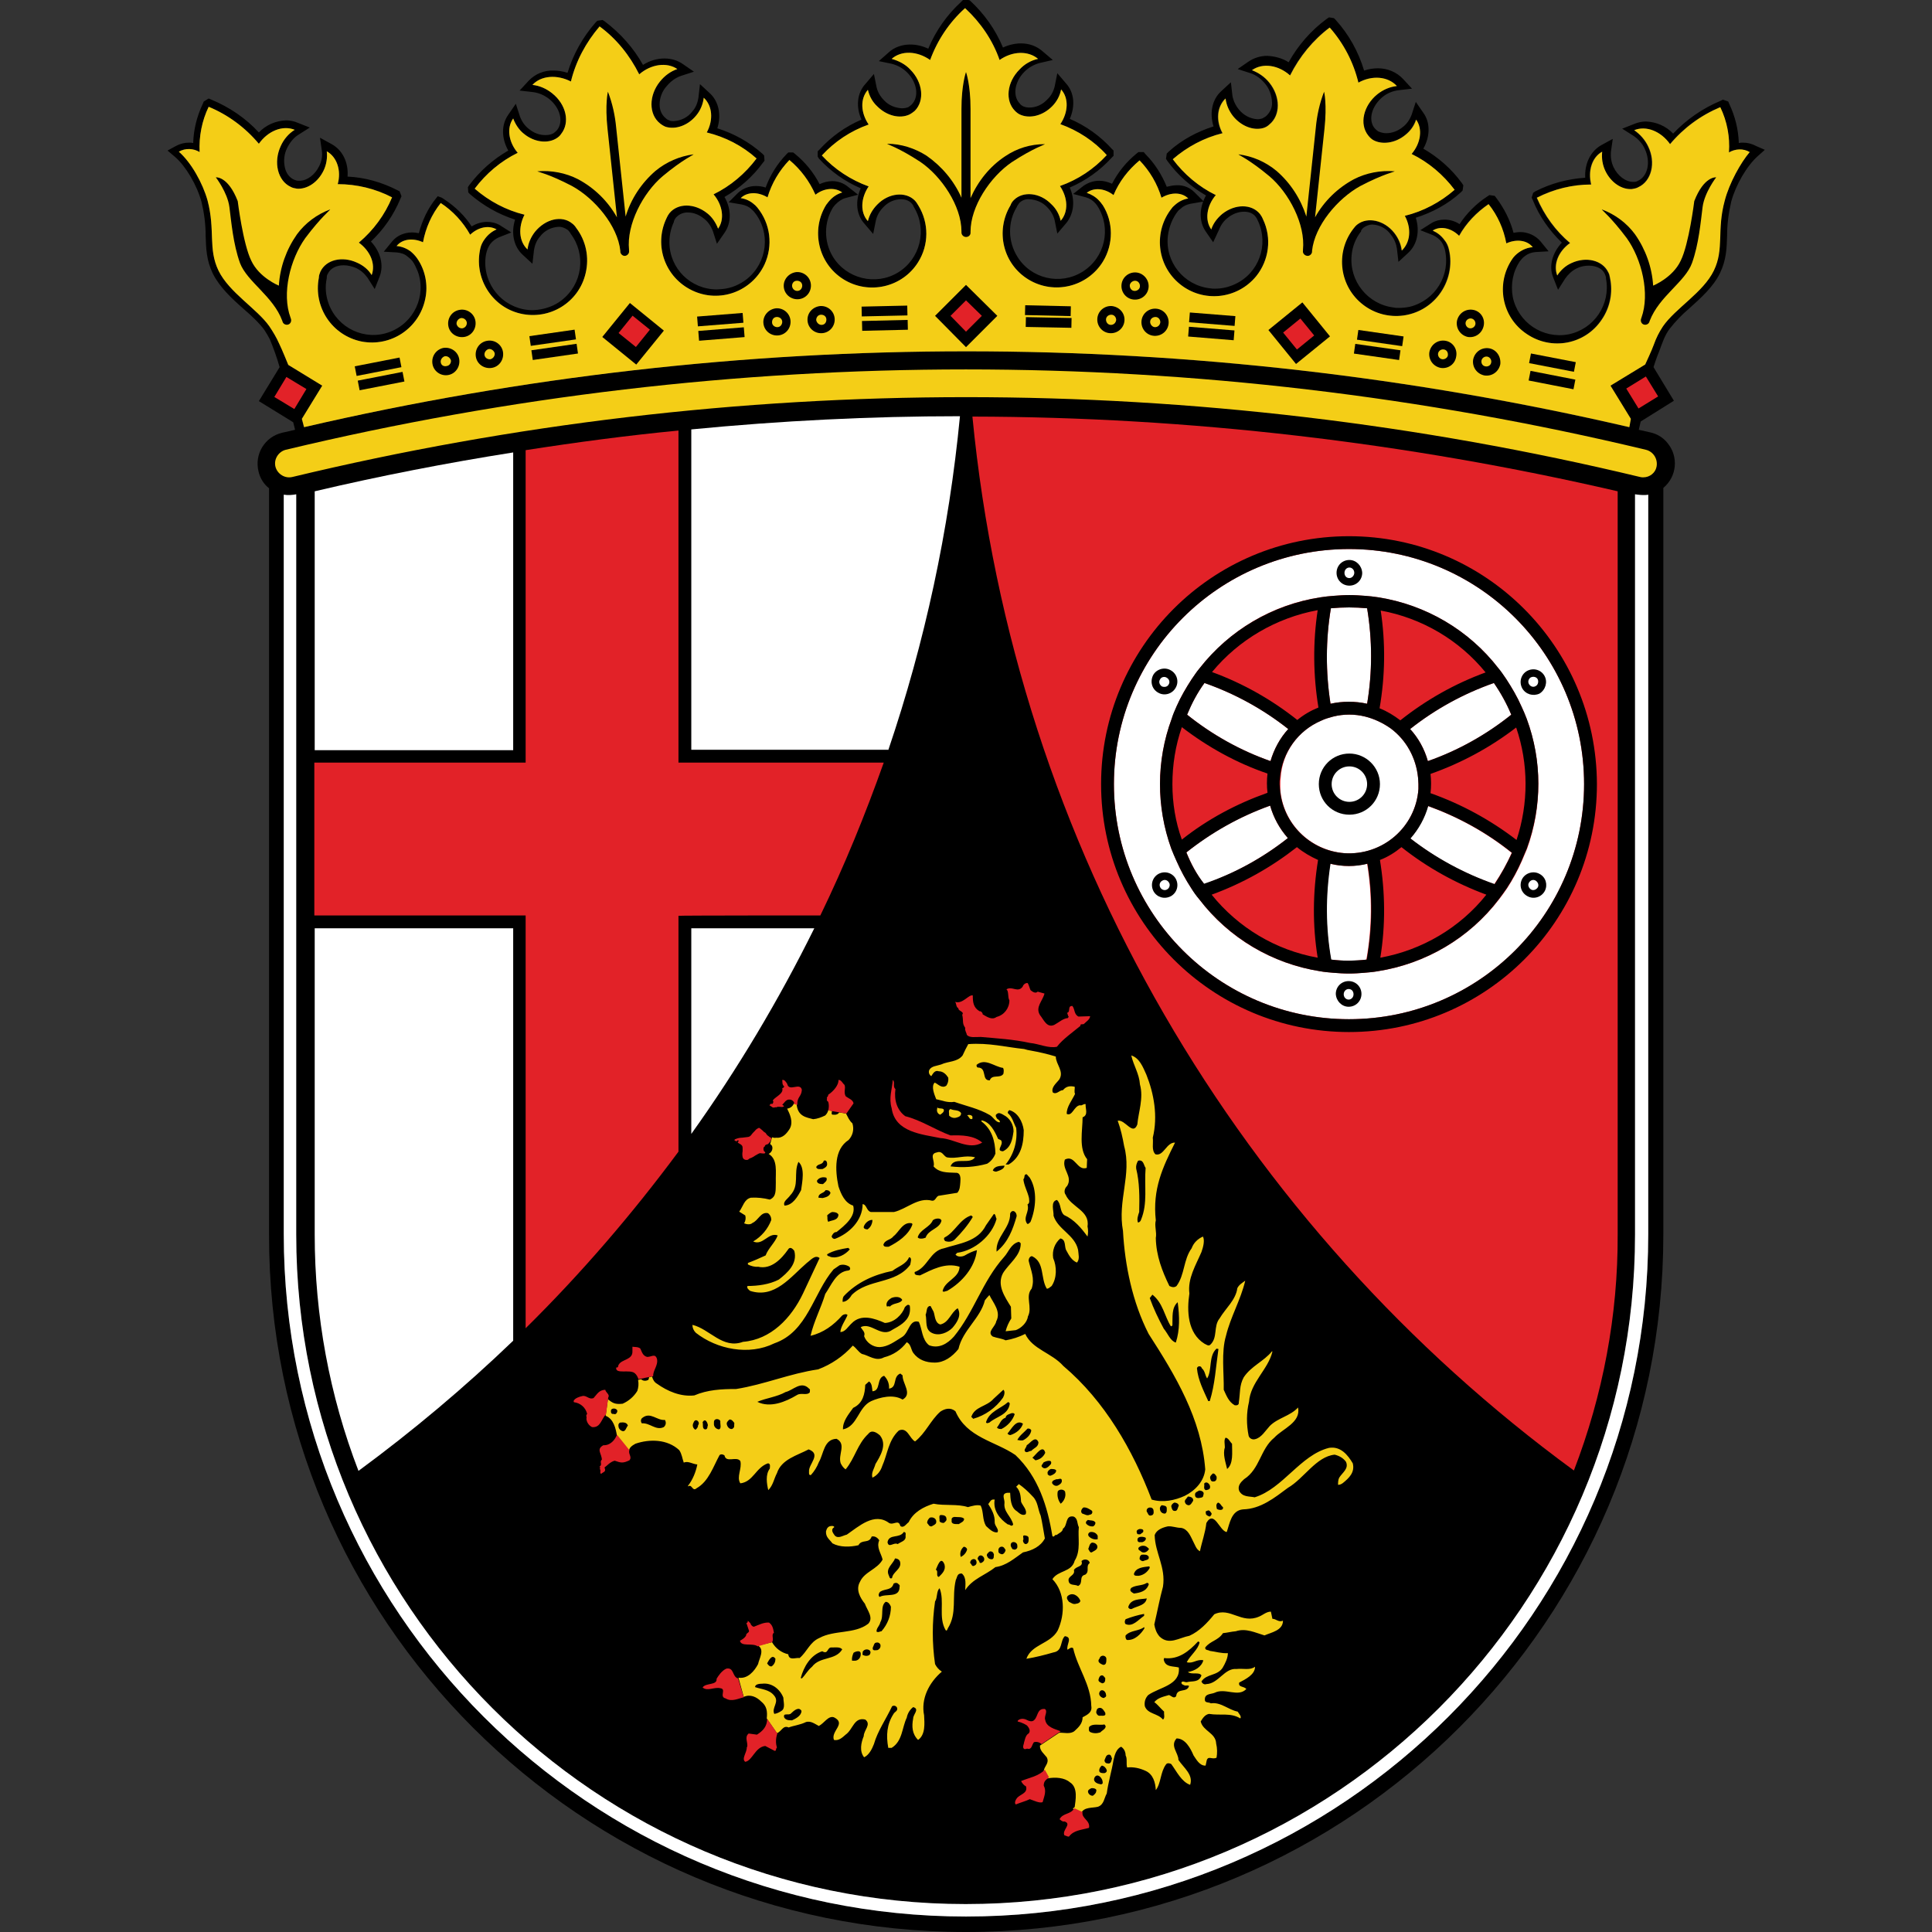 <?xml version="1.0" encoding="utf-8"?>
<!-- Generator: Adobe Illustrator 26.5.0, SVG Export Plug-In . SVG Version: 6.00 Build 0)  -->
<svg version="1.1" id="Ebene_1" xmlns="http://www.w3.org/2000/svg" xmlns:xlink="http://www.w3.org/1999/xlink" x="0px" y="0px"
	 viewBox="0 0 512 512" style="enable-background:new 0 0 512 512;" xml:space="preserve">
<rect x="0" y="0" width="512" height="512" fill="#333333" stroke="none"/>
<style type="text/css">
	.st0{fill:#98BEA2;}
	.st1{fill:#FFFFFF;}
	.st2{fill:#E22228;}
	.st3{fill:#F4CE17;}
</style>
<g id="Wappenebene">
	<g id="Wappengruppe">
		<path class="st0" d="M256,499.8c-95.4,0-172.7-77.3-172.7-172.7v-197c113.6-26.4,231.7-26.4,345.3,0v197
			C428.7,422.5,351.4,499.8,256,499.8z"/>
		<path d="M465.4,38.7c-1.1-0.6-2.3-0.9-3.5-0.9c-0.4,0-0.7,0-1.1,0.1c-0.1-3.6-1-7.1-2.5-10.3l-0.3-0.7l-1.4-0.5l-0.6,0.3
			c-4.8,2-9.1,5-12.6,8.7c-1.9-2-4.5-3.1-7.2-3.2c-1,0-2,0.2-3,0.6l-3.3,1.3l3,1.9c1.3,0.9,2.4,2.1,3,3.5c1.6,3.4,0.8,7.2-1.8,8.4
			c-0.3,0.2-0.7,0.3-1.1,0.3h-0.2c-2,0-4.1-1.6-5.2-3.9c-0.6-1.3-0.8-2.7-0.7-4l0.5-3.5l-3.1,1.7c-2.8,1.6-4.4,4.9-4.2,8.6
			c-4.6,0.3-9.1,1.5-13.2,3.6l-0.6,0.4l-0.4,1.3l0.3,0.6c1.7,4.3,4.4,8.1,7.7,11.3c-2.5,2.7-3.5,6.2-2.3,9.2l1.3,3.3l1.9-3
			c0.8-1.1,1.8-2.1,3.1-2.7c1-0.5,2.1-0.7,3.2-0.7c1.9,0,3.6,0.8,4.2,2.2c0.1,0.3,0.3,0.7,0.3,1v0.2c1.3,6.8-3.1,13.4-9.9,14.8
			c-6.8,1.3-13.4-3.1-14.8-9.9c-0.6-3.3,0-6.7,1.9-9.5c0.4-0.5,0.8-1,1.4-1.4c0.8-0.6,1.7-0.9,2.7-1l3.5-0.2l-2.2-2.7
			c-1.3-1.5-3.3-2.4-5.3-2.4c-0.6,0-1.2,0.1-1.8,0.2c-0.9-3.4-2.5-6.5-4.6-9.3l-0.4-0.5l-1.4-0.2l-0.6,0.4c-2.9,1.9-5.4,4.4-7.3,7.3
			c-1.2-0.8-2.6-1.2-4-1.2c-1.2,0-2.4,0.3-3.4,0.9l-3,1.9l3.3,1.3c0.9,0.4,1.7,1,2.3,1.8c0.4,0.6,0.7,1.3,0.9,2
			c1.6,6.8-2.5,13.5-9.3,15.2c-1,0.2-1.9,0.3-2.9,0.3c-0.5,0-0.9,0-1.3-0.1c-6.9-0.8-11.9-7-11.2-13.9c0.2-2.3,1.1-4.5,2.5-6.3
			l0-0.1l0-0.1c0.2-0.3,0.4-0.6,0.7-0.8c0.7-0.5,1.5-0.8,2.3-0.8c2,0.1,3.8,1.1,4.9,2.7c0.9,1.1,1.4,2.4,1.6,3.7l0.4,3.5l2.6-2.4
			c2.4-2.2,3.1-5.8,2-9.3c4.4-1.4,8.5-3.6,11.9-6.7l0.5-0.5l0.2-1.4l-0.4-0.6c-2.7-3.7-6.2-6.8-10.2-9.1c1.8-3.2,1.9-6.9,0-9.5
			l-2-2.9l-1.1,3.4c-0.5,1.3-1.3,2.5-2.4,3.3c-1.2,1-2.8,1.6-4.3,1.6c-0.8,0-1.5-0.2-2.2-0.5c-0.3-0.2-0.6-0.5-0.9-0.8
			c-1.8-2.2-0.8-5.9,2.1-8.3c1.2-1,2.7-1.6,4.3-1.8l3.5-0.4l-2.4-2.6c-1.7-1.8-4.1-2.8-6.6-2.8c-1.3,0-2.5,0.2-3.7,0.6
			c-1.5-5-4-9.5-7.5-13.4l-0.5-0.5l-1.3-0.2l-0.6,0.4c-4.2,3.1-7.6,7-10.1,11.5c-1.7-1.1-3.7-1.6-5.7-1.7c-1.7,0-3.4,0.5-4.9,1.5
			l-2.9,2l3.4,1.1c1.5,0.5,2.8,1.5,3.8,2.7c1.2,1.4,1.8,3.1,1.9,5c0.1,1.4-0.5,2.7-1.6,3.7c-0.3,0.2-0.6,0.4-1,0.6
			c-0.4,0.1-0.8,0.2-1.2,0.2c-2-0.1-3.8-1.1-5-2.6c-0.9-1.1-1.5-2.4-1.7-3.7l-0.4-3.5l-2.6,2.4c-2.4,2.2-3.1,5.8-2,9.3
			c-4.4,1.4-8.5,3.6-11.9,6.7l-0.5,0.5l-0.2,1.4l0.4,0.6c2.7,3.7,6.2,6.8,10.2,9.1c-1.8,3.2-1.9,6.9-0.1,9.5l2,2.9L323,61
			c0.5-1.3,1.3-2.5,2.4-3.3c1.2-1,2.8-1.6,4.3-1.6c1.2,0,2.4,0.4,3.1,1.4c0.2,0.3,0.4,0.6,0.5,0.9l0.1,0.2
			c2.9,6.3,0.2,13.8-6.1,16.7c-1.7,0.8-3.5,1.2-5.3,1.2c-0.5,0-0.9,0-1.4-0.1c-6.9-0.8-11.9-7-11.1-13.9c0.3-2.4,1.2-4.7,2.7-6.6
			c0.2-0.2,0.4-0.4,0.7-0.6c0.7-0.7,1.6-1.1,2.6-1.3l3.5-0.6l-2.5-2.5c-1.2-1.2-2.9-1.9-4.7-1.8c-0.9,0-1.8,0.2-2.6,0.4
			c-1.3-3.2-3.2-6.2-5.6-8.6l-0.5-0.6l-1.4,0l-0.5,0.4c-2.7,2.2-4.9,4.9-6.5,8c-1.1-0.5-2.2-0.8-3.4-0.8c-1.5,0-2.9,0.5-4.1,1.3
			l-2.8,2.2l3.4,0.9c1,0.3,1.8,0.8,2.5,1.6c0.2,0.2,0.4,0.5,0.6,0.8v0c3.7,5.9,1.9,13.6-4,17.3c-5.9,3.7-13.7,1.9-17.3-4
			c-2.5-4-2.6-9.2-0.1-13.2l0-0.1v0c0.2-0.3,0.4-0.6,0.6-0.9c0.7-0.7,1.7-1.1,2.7-1c1.8,0.1,3.5,0.8,4.7,2.1c1,1,1.7,2.2,2,3.5
			l0.7,3.5l2.3-2.7c2.1-2.5,2.5-6.1,1-9.5c4.2-1.8,8-4.5,11.1-7.9l0.5-0.5v-1.4l-0.5-0.5c-3.1-3.4-6.9-6.1-11.1-7.9
			c1.5-3.4,1.2-7-1-9.4l-2.3-2.7l-0.7,3.5c-0.3,1.3-1,2.6-2,3.5c-1.2,1.3-2.9,2.1-4.7,2.1c-0.6,0-1.1-0.1-1.6-0.3
			c-0.4-0.2-0.7-0.4-0.9-0.7c-2-2-1.5-5.8,1.2-8.5c1.1-1.1,2.5-1.9,4-2.3l3.5-0.8l-2.7-2.3c-1.6-1.4-3.6-2.1-5.7-2.1
			c-1.7,0-3.3,0.4-4.8,1.1c-2-4.8-5-9-8.8-12.5L256.6,0h-1.4l-0.5,0.5C251,3.9,248,8.1,246,12.9c-1.5-0.7-3.1-1.1-4.8-1.1
			c-2.1,0-4.2,0.7-5.7,2.1l-2.6,2.3l3.4,0.7c1.5,0.4,2.9,1.1,4.1,2.3c2.7,2.7,3.2,6.5,1.2,8.5c-0.3,0.3-0.6,0.5-0.9,0.7
			c-0.5,0.2-1.1,0.3-1.7,0.3c-1.8-0.1-3.5-0.8-4.7-2.1c-1-1-1.7-2.2-2-3.5l-0.7-3.5l-2.3,2.7c-2.2,2.4-2.5,6.1-1,9.4
			c-4.2,1.8-8,4.5-11.1,7.9l-0.5,0.5v1.4L217,42c3.1,3.4,6.9,6.1,11.1,7.9c-1.5,3.4-1.2,7,1,9.4l2.3,2.7l0.7-3.5
			c0.3-1.4,1-2.6,2-3.6c1.2-1.3,2.9-2.1,4.7-2.1c1,0,2,0.3,2.7,1c0.3,0.3,0.5,0.6,0.6,0.9l0.1,0.2c3.6,5.9,1.7,13.7-4.2,17.3
			s-13.7,1.7-17.3-4.2c-2.4-4-2.4-9.1,0.1-13.1l0.1-0.1c0.2-0.3,0.4-0.5,0.6-0.7c0.7-0.7,1.5-1.3,2.5-1.6l3.4-0.9l-2.8-2.2
			c-1.1-0.9-2.6-1.4-4-1.4c-1.2,0-2.3,0.3-3.4,0.8c-1.6-3.1-3.8-5.8-6.5-8l-0.5-0.4l-1.3,0l-0.5,0.5c-2.4,2.5-4.3,5.5-5.5,8.8
			c-0.9-0.3-1.7-0.4-2.6-0.4c-1.7,0-3.4,0.6-4.7,1.8l-2.5,2.5l3.5,0.6c1,0.2,1.9,0.6,2.6,1.3c0.2,0.2,0.5,0.4,0.7,0.7
			c4.4,5.4,3.5,13.3-1.9,17.7c-1.9,1.5-4.2,2.5-6.6,2.7c-0.4,0-0.9,0.1-1.4,0.1c-7,0-12.6-5.6-12.6-12.5c0-1.9,0.4-3.7,1.2-5.4v-0.1
			v-0.1c0.1-0.3,0.3-0.6,0.5-0.9c0.8-0.9,1.9-1.4,3.1-1.4c1.6,0,3.1,0.6,4.3,1.6c1.1,0.8,1.9,2,2.4,3.3l1.1,3.4l2-2.9
			c1.9-2.7,1.8-6.4,0-9.5c4-2.3,7.5-5.4,10.2-9.1l0.4-0.5l-0.1-1.4l-0.5-0.5c-3.5-3.1-7.5-5.3-11.9-6.7c1.1-3.5,0.4-7.1-2-9.3
			l-2.6-2.4l-0.4,3.5c-0.2,1.4-0.7,2.7-1.6,3.7c-1.2,1.6-3,2.5-5,2.6c-0.4,0-0.8,0-1.1-0.2c-0.4-0.1-0.7-0.3-1-0.6
			c-1.1-0.9-1.6-2.2-1.6-3.6c0-1.8,0.7-3.6,1.9-4.9c1-1.2,2.3-2.2,3.8-2.7l3.4-1.1l-2.9-2c-1.4-1-3.1-1.5-4.9-1.5
			c-2,0-4,0.6-5.7,1.7c-2.5-4.5-6-8.4-10.1-11.5l-0.6-0.4l-1.4,0.2l-0.5,0.5c-3.4,3.9-5.9,8.4-7.4,13.3c-1.2-0.4-2.5-0.6-3.7-0.6
			c-2.5-0.1-4.9,0.9-6.6,2.7l-2.4,2.6l3.5,0.4c1.6,0.2,3,0.8,4.3,1.8c3,2.4,3.9,6.1,2.1,8.3c-0.3,0.3-0.6,0.6-0.9,0.8
			c-0.7,0.4-1.4,0.5-2.2,0.5c-1.6,0-3.1-0.6-4.3-1.6c-1.1-0.8-1.9-2-2.4-3.3l-1.1-3.4l-2,2.9c-1.9,2.7-1.8,6.3,0,9.5
			c-4,2.3-7.5,5.4-10.3,9.1l-0.4,0.6l0.1,1.4l0.5,0.5c3.5,3,7.5,5.3,11.9,6.7c-1.1,3.5-0.4,7.1,2,9.3l2.6,2.4l0.4-3.5
			c0.2-1.4,0.7-2.7,1.6-3.7c1.2-1.6,3-2.5,5-2.6c0.8,0,1.6,0.3,2.3,0.8c0.3,0.2,0.5,0.5,0.7,0.8l0.1,0.1l0,0.1
			c4.2,5.5,3.2,13.4-2.4,17.7c-1.8,1.4-4,2.2-6.3,2.5c-0.4,0-0.9,0.1-1.3,0.1c-7,0-12.6-5.7-12.6-12.6c0-1,0.1-2,0.4-3
			c0.2-0.7,0.5-1.3,0.9-1.9c0.6-0.8,1.4-1.4,2.3-1.8l3.3-1.3l-3-1.9c-1-0.6-2.2-0.9-3.4-0.9c-1.4,0-2.8,0.4-4.1,1.2
			c-1.9-2.9-4.4-5.3-7.3-7.2l-0.6-0.4L116,52l-0.4,0.5c-2.2,2.7-3.7,5.9-4.6,9.3c-0.6-0.1-1.2-0.2-1.8-0.2c-2,0-4,0.8-5.3,2.4
			l-2.2,2.7l3.5,0.2c1,0.1,2,0.4,2.7,1c0.5,0.4,1,0.8,1.4,1.3l0,0c0.6,0.8,1,1.8,1.4,2.7c2.4,6.5-1,13.7-7.5,16.1s-13.7-1-16.1-7.5
			c-0.8-2.2-1-4.5-0.5-6.8v-0.1v-0.1c0-0.4,0.1-0.7,0.3-1c0.7-1.4,2.2-2.2,4.2-2.2c1.1,0,2.2,0.3,3.2,0.7c1.3,0.6,2.3,1.5,3.1,2.6
			l1.9,3l1.3-3.3c1.2-3.1,0.2-6.6-2.3-9.3c3.4-3.2,6-7,7.8-11.3l0.3-0.7l-0.5-1.3l-0.6-0.3c-4.1-2.1-8.6-3.4-13.2-3.6
			c0.3-3.7-1.3-7-4.2-8.6l-3.1-1.7l0.5,3.5c0.2,1.4-0.1,2.8-0.7,4c-1.1,2.3-3.2,3.9-5.2,3.9H79c-0.4,0-0.8-0.2-1.1-0.3
			c-1.3-0.6-2.1-1.8-2.4-3.2c-0.4-1.8-0.2-3.6,0.6-5.2c0.7-1.4,1.7-2.7,3-3.5l3-1.9l-3.3-1.3c-0.9-0.4-2-0.6-3-0.6
			c-2.7,0.1-5.3,1.2-7.2,3.2c-3.5-3.8-7.8-6.7-12.6-8.7l-0.7-0.3L54,26.9l-0.3,0.7c-1.5,3.2-2.4,6.7-2.5,10.3
			c-0.4-0.1-0.7-0.1-1.1-0.1c-1.2,0-2.4,0.3-3.5,0.9l-2.2,1.2l2,1.7c2.9,2.5,5.8,7.5,7,11.9c0.7,2.9,1.1,5.9,1.1,9
			c0.1,3.3,0.2,6.5,1.9,10c1.8,3.6,5,6.6,8.2,9.4c2.2,1.9,4.2,3.8,5.5,5.6c0.5,0.8,1,1.6,1.4,2.4c1,2.4,1.9,4.9,2.6,7.4l-5.5,9
			l9.1,5.6l0.5,2l-3.5,0.8c-4.5,1.1-7.3,5.6-6.2,10.2c0.4,1.8,1.4,3.4,2.8,4.5v197.9C71.2,429.2,154,512,256,512
			c102.1,0,184.8-82.8,184.8-184.8V129.3c3.6-3,4.1-8.3,1.1-11.9c-1.1-1.4-2.7-2.4-4.5-2.8l-3.1-0.7l0.5-2.2l8.8-5.5l-5.4-8.9
			c0,0,0.7-2.3,1.5-4.2c0.7-1.8,1.4-4.2,2.8-6c1.5-1.9,3.2-3.7,5.1-5.3c3.1-2.8,6.4-5.7,8.2-9.4c1.7-3.5,1.8-6.6,1.9-10
			c0-3,0.4-6,1.1-9c1.2-4.4,4.1-9.4,7-12l1.9-1.7L465.4,38.7z M435.5,131.2L435.5,131.2c0.4,0,0.9,0,1.3-0.1v196
			c0,99.8-80.9,180.8-180.8,180.8c-99.8,0-180.8-80.9-180.8-180.8V131.1c1.1,0.2,2.2,0.1,3.3-0.1h0v196.2
			c0,98,79.4,177.4,177.4,177.4c98,0,177.4-79.4,177.4-177.4l0,0V131h0C434.1,131.1,434.8,131.2,435.5,131.2z M457,53.1
			c-2.1,8-0.1,12.8-2.9,18.6c-2.8,5.8-10.2,10-13.5,14.8c-1,1.5-1.8,3.1-2.4,4.8c-0.4,1.2-2.3,5.3-2.3,5.3l-9.2,5.6l5.4,8.8
			l-0.4,2.2c-115.5-26.8-235.7-26.8-351.2,0L80,111l5.4-8.8l-9-5.5c0,0-1.7-4.2-2.4-5.6c-0.7-1.6-1.6-3.1-2.6-4.6
			c-3.3-4.7-10.7-9-13.5-14.8c-2.8-5.8-0.8-10.6-2.9-18.6c-1.3-4.6-4.3-10-7.6-12.9c1.7-1,3.9-0.9,5.5,0.1c-0.2-4.1,0.6-8.3,2.4-12
			l0,0c5.1,2.1,9.7,5.5,13.3,9.8c2.4-3.4,6.3-5,9.5-3.7c-1.6,1-2.9,2.5-3.7,4.3c-2,4.3-0.8,9.2,2.6,10.8c0.5,0.3,1.1,0.4,1.7,0.5
			c2.7,0.2,5.6-1.7,7.1-4.9c0.7-1.5,1-3.3,0.8-5c2.7,1.5,3.9,5.1,2.9,8.7c5,0,10,1.2,14.4,3.5l0,0c-1.9,4.6-4.9,8.7-8.8,12
			c3,2.2,4.5,5.6,3.4,8.6c-0.9-1.5-2.3-2.6-3.9-3.3c-3.9-1.8-8.2-0.8-9.7,2.4c-0.2,0.5-0.4,1-0.4,1.6v0c-1.5,7.8,3.5,15.3,11.3,16.9
			c7.8,1.5,15.3-3.5,16.9-11.3c0.8-3.7,0-7.7-2.2-10.8l0,0c-0.5-0.7-1.1-1.3-1.7-1.8c-1.1-0.8-2.4-1.3-3.7-1.4c1.5-1.9,4.4-2.2,7-1
			c0.7-3.8,2.3-7.4,4.7-10.4l0,0c3.2,2.1,5.9,5,7.8,8.4c2.1-2,4.9-2.6,7-1.4c-1.2,0.5-2.3,1.4-3.1,2.5c-0.6,0.8-1,1.6-1.2,2.5v0
			c-1.8,7.7,2.9,15.5,10.6,17.3c7.7,1.8,15.5-2.9,17.3-10.7c1-4.2,0.1-8.6-2.5-12v0c-0.3-0.5-0.7-0.9-1.1-1.2
			c-2.7-2.2-7-1.2-9.8,2.2c-1.1,1.4-1.8,3-2,4.7c-2.3-2.1-2.5-5.9-0.8-9.2c-4.9-1.2-9.4-3.6-13.2-6.9l0,0c3-4,6.9-7.3,11.4-9.5
			c-2.4-2.8-3-6.6-1.2-9.1c0.6,1.6,1.6,3.1,2.9,4.1c2.7,2.2,6.2,2.6,8.5,1.2c0.5-0.3,1-0.7,1.3-1.2c2.4-3,1.4-7.8-2.4-10.8
			c-1.5-1.2-3.3-2-5.2-2.2c2.3-2.5,6.5-2.8,10.2-0.9c1.3-5.4,4-10.4,7.6-14.6l0,0c4.5,3.3,8,7.7,10.5,12.7c3.1-2.7,7.3-3.3,10.1-1.4
			c-1.8,0.6-3.4,1.8-4.6,3.3c-3,3.7-3,8.7,0,11.1c0.5,0.4,1,0.7,1.5,0.9c2.6,0.8,5.9-0.3,8.1-3c1.1-1.3,1.8-3,2-4.7
			c2.3,2.1,2.6,5.9,0.8,9.2c4.9,1.2,9.4,3.5,13.2,6.9l0,0c-3,4-6.9,7.3-11.4,9.5c2.4,2.8,3,6.6,1.2,9.1c-0.6-1.6-1.6-3.1-2.9-4.1
			c-3.4-2.7-7.8-2.7-10,0c-0.3,0.4-0.6,0.9-0.8,1.4v0c-3.4,7.2-0.3,15.7,6.9,19.1c7.2,3.4,15.7,0.3,19.1-6.9
			c2.3-5,1.6-10.8-1.9-15.1l0,0c-0.3-0.3-0.5-0.6-0.8-0.8c-1-0.9-2.2-1.5-3.6-1.7c1.7-1.7,4.6-1.7,7.1-0.2c1.1-3.7,3.1-7.1,5.8-9.9
			l0,0c3,2.5,5.3,5.6,6.9,9.2c2.3-1.8,5.2-2,7.1-0.6c-1.3,0.4-2.4,1.1-3.3,2.1c-0.3,0.3-0.5,0.6-0.8,1l-0.1,0.1
			c-4.2,6.7-2.2,15.6,4.5,19.8c6.7,4.2,15.6,2.2,19.8-4.5c2.9-4.6,2.9-10.4,0.1-15v0c-0.3-0.5-0.6-1-1-1.4c-2.4-2.4-6.9-2-9.9,1.1
			c-1.2,1.2-2.1,2.7-2.5,4.4c-2.1-2.3-1.9-6.1,0.2-9.2c-4.7-1.7-9-4.5-12.4-8.2l0,0c3.4-3.7,7.6-6.5,12.4-8.2
			c-2.1-3.1-2.3-6.8-0.2-9.2c0.4,1.7,1.2,3.2,2.5,4.4c2.5,2.5,5.9,3.3,8.4,2.2c0.6-0.3,1-0.6,1.5-1c2.7-2.7,2.2-7.6-1.2-11
			c-1.3-1.4-3.1-2.3-4.9-2.8c2.6-2.3,6.8-2.1,10.2,0.3c1.9-5.2,5-9.9,9.2-13.7h0.1c4.1,3.8,7.3,8.5,9.1,13.7
			c3.4-2.4,7.6-2.5,10.2-0.3c-1.9,0.4-3.6,1.4-4.9,2.8c-3.4,3.4-3.9,8.3-1.2,11c0.4,0.4,0.9,0.8,1.4,1c2.5,1.1,5.9,0.3,8.4-2.2
			c1.2-1.2,2.1-2.8,2.4-4.5c2.1,2.3,1.9,6.1-0.2,9.2c4.7,1.7,9,4.5,12.3,8.2l0,0c-3.4,3.7-7.6,6.5-12.4,8.2c2.1,3.1,2.3,6.8,0.2,9.2
			c-0.4-1.7-1.2-3.2-2.5-4.4c-3-3.1-7.5-3.5-9.9-1.1c-0.4,0.4-0.7,0.8-0.9,1.4v0c-4.1,6.8-2,15.6,4.8,19.7
			c6.8,4.1,15.6,1.9,19.7-4.8c2.8-4.6,2.8-10.5-0.1-15l-0.1-0.1c-0.2-0.3-0.5-0.7-0.8-1c-0.9-1-2.1-1.7-3.3-2.1
			c1.9-1.5,4.8-1.2,7.1,0.6c1.5-3.6,3.9-6.7,6.9-9.2l0,0c2.7,2.8,4.7,6.2,5.8,9.9c2.5-1.5,5.4-1.5,7.1,0.2c-1.3,0.2-2.5,0.8-3.5,1.7
			c-0.3,0.3-0.6,0.5-0.8,0.8l0,0c-5,6.2-4,15.2,2.1,20.2c6.2,5,15.2,4,20.2-2.1c3.4-4.3,4.2-10.1,1.8-15.1v0c-0.2-0.5-0.4-1-0.8-1.4
			c-2.2-2.7-6.7-2.7-10,0c-1.4,1.1-2.4,2.5-2.9,4.1c-1.8-2.5-1.2-6.3,1.2-9.1c-4.5-2.2-8.4-5.5-11.4-9.5l0,0
			c3.8-3.3,8.3-5.7,13.1-6.9c-1.8-3.3-1.5-7,0.8-9.2c0.2,1.7,0.9,3.3,2,4.7c2.2,2.7,5.5,3.9,8.1,3.1c0.6-0.2,1.1-0.5,1.5-0.9
			c3-2.4,3-7.4,0-11.1c-1.2-1.5-2.8-2.6-4.6-3.3c2.8-2,7-1.4,10.1,1.4c2.5-5,6.1-9.4,10.5-12.7l0,0c3.7,4.2,6.3,9.2,7.6,14.6
			c3.6-2,7.8-1.7,10.2,0.9c-1.9,0.2-3.7,1-5.2,2.2c-3.7,3-4.8,7.9-2.4,10.9c0.4,0.5,0.8,0.9,1.3,1.2c2.3,1.3,5.8,0.9,8.5-1.3
			c1.4-1.1,2.4-2.5,2.9-4.1c1.8,2.5,1.2,6.3-1.2,9.1c4.5,2.2,8.4,5.5,11.4,9.5l0,0c-3.8,3.3-8.3,5.7-13.2,6.9c1.8,3.3,1.5,7-0.8,9.2
			c-0.2-1.7-0.9-3.3-2-4.7c-2.7-3.4-7.1-4.3-9.8-2.2c-0.4,0.3-0.8,0.8-1.1,1.2v0c-4.8,6.3-3.6,15.3,2.7,20.1
			c6.3,4.8,15.3,3.6,20.1-2.7c2.6-3.4,3.6-7.9,2.6-12v0c-0.2-0.9-0.6-1.8-1.2-2.5c-0.8-1.1-1.8-1.9-3.1-2.5c2-1.3,4.9-0.7,7,1.4
			c1.9-3.4,4.6-6.2,7.8-8.4l0,0c2.4,3,4,6.6,4.7,10.4c2.6-1.2,5.5-0.9,7,1c-1.3,0.1-2.6,0.6-3.7,1.4c-0.7,0.5-1.3,1.1-1.7,1.7l0,0
			c-4.5,6.6-2.8,15.5,3.8,19.9c6.6,4.5,15.5,2.8,19.9-3.8c2.2-3.2,3-7.2,2.2-11v0c-0.1-0.6-0.2-1.1-0.5-1.6
			c-1.5-3.1-5.8-4.2-9.7-2.4c-1.6,0.7-2.9,1.9-3.8,3.3c-1.1-2.9,0.3-6.4,3.4-8.6c-3.8-3.2-6.8-7.3-8.8-12l0,0
			c4.5-2.3,9.4-3.5,14.4-3.5c-0.9-3.6,0.2-7.2,2.9-8.7c-0.2,1.7,0.1,3.5,0.8,5c1.5,3.2,4.4,5.1,7.1,4.9c0.6-0.1,1.2-0.2,1.7-0.5
			c3.5-1.6,4.7-6.5,2.6-10.8c-0.8-1.7-2.1-3.2-3.7-4.3c3.2-1.3,7.1,0.3,9.5,3.7c3.6-4.3,8.1-7.6,13.3-9.8l0,0
			c1.8,3.7,2.6,7.9,2.3,12c1.7-1,3.8-1.1,5.5-0.1C461.3,43.2,458.3,48.5,457,53.1L457,53.1L457,53.1L457,53.1z"/>
		<path class="st1" d="M435.5,131.2L435.5,131.2c0.4,0,0.9,0,1.3-0.1v196c0,99.8-80.9,180.8-180.8,180.8
			c-99.8,0-180.8-80.9-180.8-180.8V131.1c1.1,0.2,2.2,0.1,3.3-0.1h0v196.2c0,98,79.4,177.4,177.4,177.4c98,0,177.4-79.4,177.4-177.4
			l0,0V131h0C434.1,131.1,434.8,131.2,435.5,131.2z"/>
		<path class="st1" d="M136,119.9c-17.7,2.8-35.2,6.2-52.6,10.3v68.6H136V119.9z"/>
		<path class="st1" d="M235.4,198.8c9.7-28.6,16.1-58.3,19-88.5c-23.8,0-47.5,1.2-71.2,3.5v84.9H235.4L235.4,198.8z"/>
		<path class="st1" d="M83.4,246v81.2c0,21.4,3.9,42.6,11.6,62.6c14.4-10.6,28.1-22.1,41-34.5V246L83.4,246L83.4,246z"/>
		<path class="st1" d="M183.2,300.5c12.3-17.2,23.2-35.5,32.6-54.5h-32.6V300.5L183.2,300.5z"/>
		<path class="st2" d="M217.4,242.6c6.4-13.2,11.9-26.7,16.8-40.5h-54.4v-88c-13.5,1.3-27,3.1-40.5,5.2v82.8h-56v40.5h56V352
			c14.7-14.5,28.2-30.2,40.5-46.8v-62.5C179.8,242.6,217.4,242.6,217.4,242.6z"/>
		<path class="st2" d="M428.7,130.2c-56.1-13-113.5-19.7-171-19.8C268.8,225,329,325.2,417.1,389.7c7.7-20,11.7-41.2,11.6-62.6
			V130.2L428.7,130.2z"/>
		<path class="st3" d="M457.1,53.1c-2.2,8-0.1,12.8-2.9,18.6c-2.8,5.8-10.2,10-13.5,14.8c-1,1.5-1.8,3.1-2.4,4.8
			c-0.4,1.2-2.3,5.3-2.3,5.3l-9.2,5.6l5.4,8.8l-0.4,2.2c-115.5-26.8-235.7-26.8-351.2,0L80,111l5.4-8.8l-9-5.5c0,0-1.7-4.2-2.4-5.6
			c-0.7-1.6-1.6-3.1-2.6-4.6c-3.3-4.7-10.7-9-13.5-14.8c-2.8-5.8-0.8-10.6-2.9-18.6c-1.3-4.6-4.3-10-7.6-12.9c1.7-1,3.9-0.9,5.5,0.1
			c-0.2-4.1,0.6-8.3,2.4-12l0,0c5.1,2.1,9.7,5.5,13.3,9.8c2.4-3.4,6.3-5,9.5-3.7c-1.6,1-2.9,2.5-3.7,4.3c-2,4.3-0.8,9.2,2.6,10.8
			c0.5,0.3,1.1,0.4,1.7,0.5c2.7,0.2,5.6-1.7,7.1-4.9c0.7-1.5,1-3.3,0.8-5c2.7,1.5,3.9,5.1,2.9,8.7c5,0,10,1.2,14.4,3.5l0,0
			c-1.9,4.6-4.9,8.7-8.8,12c3,2.2,4.5,5.6,3.4,8.6c-0.9-1.5-2.3-2.6-3.9-3.3c-3.9-1.8-8.2-0.8-9.7,2.4c-0.2,0.5-0.4,1-0.4,1.6v0
			c-1.5,7.8,3.5,15.3,11.3,16.9c7.8,1.5,15.3-3.5,16.9-11.3c0.8-3.7,0-7.7-2.2-10.8l0,0c-0.5-0.7-1.1-1.3-1.7-1.8
			c-1.1-0.8-2.4-1.3-3.7-1.4c1.5-1.9,4.4-2.2,7-1c0.7-3.8,2.3-7.4,4.7-10.4l0,0c3.2,2.1,5.9,5,7.8,8.4c2.1-2,4.9-2.6,7-1.4
			c-1.2,0.5-2.3,1.4-3.1,2.5c-0.6,0.8-1,1.6-1.2,2.5v0c-1.8,7.7,2.9,15.5,10.6,17.3c7.7,1.8,15.5-2.9,17.3-10.7
			c1-4.2,0.1-8.6-2.5-12v0c-0.3-0.5-0.7-0.9-1.1-1.2c-2.7-2.2-7-1.2-9.8,2.2c-1.1,1.4-1.8,3-2,4.7c-2.3-2.1-2.5-5.9-0.8-9.2
			c-4.9-1.2-9.4-3.6-13.2-6.9l0,0c3-4,6.9-7.3,11.4-9.5c-2.4-2.8-3-6.6-1.2-9.1c0.6,1.6,1.6,3.1,2.9,4.1c2.7,2.2,6.2,2.6,8.5,1.2
			c0.5-0.3,1-0.7,1.3-1.2c2.4-3,1.4-7.8-2.4-10.8c-1.5-1.2-3.3-2-5.2-2.2c2.3-2.5,6.5-2.8,10.2-0.9c1.3-5.4,4-10.4,7.6-14.6l0,0
			c4.5,3.3,8,7.7,10.5,12.7c3.1-2.7,7.3-3.3,10.1-1.4c-1.8,0.6-3.4,1.8-4.6,3.3c-3,3.7-3,8.7,0,11.1c0.5,0.4,1,0.7,1.5,0.9
			c2.6,0.8,5.9-0.3,8.1-3c1.1-1.3,1.8-3,2-4.7c2.3,2.1,2.6,5.9,0.8,9.2c4.9,1.2,9.4,3.5,13.2,6.9l0,0c-3,4-6.9,7.3-11.4,9.5
			c2.4,2.8,3,6.6,1.2,9.1c-0.6-1.6-1.6-3.1-2.9-4.1c-3.4-2.7-7.8-2.7-10,0c-0.3,0.4-0.6,0.9-0.8,1.4v0c-3.4,7.2-0.3,15.7,6.9,19.1
			c7.2,3.4,15.7,0.3,19.1-6.9c2.3-5,1.6-10.8-1.9-15.1l0,0c-0.3-0.3-0.5-0.6-0.8-0.8c-1-0.9-2.2-1.5-3.6-1.7
			c1.7-1.7,4.6-1.7,7.1-0.2c1.1-3.7,3.1-7.1,5.8-9.9l0,0c3,2.5,5.3,5.6,6.9,9.2c2.3-1.8,5.2-2,7.1-0.6c-1.3,0.4-2.4,1.1-3.3,2.1
			c-0.3,0.3-0.5,0.6-0.8,1l-0.1,0.1c-4.2,6.7-2.2,15.6,4.5,19.8c6.7,4.2,15.6,2.2,19.8-4.5c2.9-4.6,2.9-10.4,0.1-15v0
			c-0.3-0.5-0.6-1-1-1.4c-2.4-2.4-6.9-2-9.9,1.1c-1.2,1.2-2.1,2.7-2.5,4.4c-2.1-2.3-1.9-6.1,0.2-9.2c-4.7-1.7-9-4.5-12.4-8.2l0,0
			c3.4-3.7,7.6-6.5,12.4-8.2c-2.1-3.1-2.3-6.8-0.2-9.2c0.4,1.7,1.2,3.2,2.5,4.4c2.5,2.5,5.9,3.3,8.4,2.2c0.6-0.3,1-0.6,1.5-1
			c2.7-2.7,2.2-7.6-1.2-11c-1.3-1.4-3.1-2.3-4.9-2.8c2.6-2.3,6.8-2.1,10.2,0.3c1.9-5.2,5-9.9,9.2-13.7h0.1c4.1,3.8,7.3,8.5,9.1,13.7
			c3.4-2.4,7.6-2.5,10.2-0.3c-1.9,0.4-3.6,1.4-4.9,2.8c-3.4,3.4-3.9,8.3-1.2,11c0.4,0.4,0.9,0.8,1.4,1c2.5,1.1,5.9,0.3,8.4-2.2
			c1.2-1.2,2.1-2.8,2.4-4.5c2.1,2.3,1.9,6.1-0.2,9.2c4.7,1.7,9,4.5,12.3,8.2l0,0c-3.4,3.7-7.6,6.5-12.4,8.2c2.1,3.1,2.3,6.8,0.2,9.2
			c-0.4-1.7-1.2-3.2-2.5-4.4c-3-3.1-7.5-3.5-9.9-1.1c-0.4,0.4-0.7,0.8-0.9,1.4v0c-4.1,6.8-2,15.6,4.8,19.7
			c6.8,4.1,15.6,1.9,19.7-4.8c2.8-4.6,2.8-10.5-0.1-15l-0.1-0.1c-0.2-0.3-0.5-0.7-0.8-1c-0.9-1-2.1-1.7-3.3-2.1
			c1.9-1.5,4.8-1.2,7.1,0.6c1.5-3.6,3.9-6.7,6.9-9.2l0,0c2.7,2.8,4.7,6.2,5.8,9.9c2.5-1.5,5.4-1.5,7.1,0.2c-1.3,0.2-2.5,0.8-3.5,1.7
			c-0.3,0.3-0.6,0.5-0.8,0.8l0,0c-5,6.2-4.1,15.2,2.1,20.2c6.2,5,15.2,4,20.2-2.1c3.4-4.2,4.2-10.1,1.8-15.1v0
			c-0.2-0.5-0.5-1-0.8-1.4c-2.2-2.7-6.6-2.7-10,0c-1.3,1.1-2.4,2.5-2.9,4.1c-1.8-2.5-1.2-6.3,1.2-9.1c-4.5-2.2-8.4-5.5-11.4-9.5l0,0
			c3.8-3.3,8.3-5.7,13.2-6.9c-1.8-3.3-1.5-7,0.8-9.2c0.2,1.7,0.9,3.3,2,4.7c2.2,2.7,5.5,3.9,8.1,3.1c0.6-0.2,1.1-0.5,1.5-0.9
			c3-2.4,3-7.4,0-11.1c-1.2-1.5-2.8-2.6-4.6-3.3c2.8-2,7-1.4,10.1,1.4c2.5-5,6.1-9.4,10.5-12.7l0,0c3.7,4.2,6.3,9.2,7.6,14.6
			c3.6-2,7.8-1.7,10.2,0.9c-1.9,0.2-3.7,1-5.2,2.2c-3.7,3-4.8,7.9-2.4,10.9c0.4,0.5,0.8,0.9,1.3,1.2c2.3,1.3,5.8,0.9,8.5-1.3
			c1.4-1.1,2.4-2.5,2.9-4.1c1.8,2.5,1.2,6.3-1.2,9.1c4.5,2.2,8.4,5.5,11.4,9.5l0,0c-3.8,3.3-8.3,5.7-13.2,6.9c1.8,3.3,1.5,7-0.8,9.2
			c-0.2-1.7-0.9-3.3-2-4.7c-2.7-3.4-7.1-4.3-9.8-2.2c-0.4,0.3-0.8,0.8-1.1,1.2v0c-4.8,6.3-3.6,15.3,2.7,20.1
			c6.3,4.8,15.3,3.6,20.1-2.7c2.6-3.4,3.6-7.9,2.6-12v0c-0.2-0.9-0.6-1.8-1.2-2.5c-0.8-1.1-1.8-1.9-3.1-2.5c2-1.3,4.9-0.7,7,1.4
			c1.9-3.4,4.6-6.2,7.8-8.4l0,0c2.4,3,4,6.6,4.7,10.4c2.6-1.2,5.5-0.9,7,1c-1.3,0.1-2.6,0.6-3.7,1.4c-0.7,0.5-1.3,1.1-1.7,1.7l0,0
			c-4.5,6.6-2.8,15.5,3.8,19.9c6.6,4.5,15.5,2.8,19.9-3.8c2.2-3.2,3-7.2,2.2-11v0c-0.1-0.6-0.2-1.1-0.5-1.6
			c-1.5-3.1-5.8-4.2-9.7-2.4c-1.6,0.7-2.9,1.9-3.8,3.3c-1.1-2.9,0.3-6.4,3.4-8.6c-3.8-3.2-6.8-7.3-8.8-12l0,0
			c4.5-2.3,9.4-3.5,14.4-3.5c-0.9-3.6,0.2-7.2,2.9-8.7c-0.2,1.7,0.1,3.5,0.8,5c1.5,3.2,4.4,5.1,7.1,4.9c0.6-0.1,1.2-0.2,1.7-0.5
			c3.5-1.6,4.7-6.5,2.6-10.8c-0.8-1.7-2.1-3.2-3.7-4.3c3.2-1.3,7.1,0.3,9.5,3.7c3.6-4.3,8.1-7.6,13.3-9.8l0,0
			c1.8,3.7,2.6,7.9,2.3,12c1.7-1,3.8-1.1,5.5-0.1C461.3,43.1,458.3,48.5,457.1,53.1z"/>
		<path class="st3" d="M435.5,126.5c-0.3,0-0.6,0-0.9-0.1c-117.4-28.2-239.7-28.2-357.1,0c-2,0.5-4-0.8-4.5-2.7
			c-0.5-2,0.8-4,2.7-4.5c118.5-28.4,242.1-28.4,360.5,0c2,0.5,3.2,2.5,2.8,4.5C438.7,125.3,437.2,126.5,435.5,126.5z"/>
		<polygon points="256,92 264.3,83.7 256,75.5 256,75.5 247.8,83.7 256,92 		"/>
		<path d="M306.3,81.8c-2-0.1-3.7,1.4-3.8,3.4c-0.1,2,1.4,3.7,3.4,3.8c2,0.1,3.7-1.4,3.8-3.4c0,0,0,0,0,0
			C309.8,83.6,308.3,81.9,306.3,81.8z M306.1,86.7c-0.7,0-1.3-0.7-1.3-1.4c0-0.8,0.7-1.3,1.4-1.3c0.8,0,1.3,0.7,1.3,1.4v0
			C307.4,86.2,306.8,86.7,306.1,86.7z"/>
		<path d="M294.6,81.1c-2-0.1-3.7,1.4-3.8,3.4c-0.1,2,1.4,3.7,3.4,3.8s3.7-1.4,3.8-3.4c0,0,0,0,0,0
			C298.1,82.9,296.6,81.3,294.6,81.1z M294.4,86.1c-0.8,0-1.3-0.7-1.3-1.4c0-0.8,0.7-1.3,1.4-1.3c0.8,0,1.3,0.7,1.3,1.4c0,0,0,0,0,0
			C295.7,85.6,295.1,86.1,294.4,86.1z"/>
		<path d="M301,72.2c-2-0.1-3.7,1.4-3.8,3.4c-0.1,2,1.4,3.7,3.4,3.8c2,0.1,3.7-1.4,3.8-3.4c0,0,0,0,0,0
			C304.5,74,302.9,72.3,301,72.2z M300.7,77.1c-0.8,0-1.3-0.7-1.3-1.4c0-0.7,0.7-1.3,1.4-1.3c0.8,0,1.3,0.7,1.3,1.4v0
			C302.1,76.6,301.4,77.1,300.7,77.1L300.7,77.1z"/>
		<path d="M369.6,45.4c-3.7-0.3-7.5,0.4-10.8,2.1c-4.3,2.3-7.9,5.8-10.3,10.1l2.5-23.5c0.7-6.5-0.1-9.8-0.1-9.8
			c-1.2,3.1-1.9,6.3-2.2,9.6l-2.5,23.5c-1.5-4.7-4.2-8.9-7.9-12.1c-2.9-2.4-6.3-3.9-10.1-4.4l0,0c-0.1,0.1,2.8,1.3,8.2,5.8
			c5.2,4.4,9.6,12.8,8.9,19.5v0.3c-0.1,0.6,0.4,1.2,1.1,1.3c0.6,0.1,1.2-0.4,1.3-1v-0.3c0.7-6.7,6.8-13.9,12.8-17.2
			C366.6,46.1,369.7,45.5,369.6,45.4L369.6,45.4z"/>
		<path d="M448.4,69.7c1.8-5,2.3-10.9,2.8-14.8c0.5-3.9,3.6-7.9,3.6-7.9s-3.2-0.4-5.8,6.3c0,0-1.4,11.4-3.6,15.8
			c-2.1,4.5-7.3,6.6-7.3,6.6c-0.3-4.9-2-9.6-4.8-13.6c-2.2-3-5.3-5.3-8.8-6.6l0,0c-0.1,0.1,2.4,2,6.6,7.6c4,5.6,6.2,14.7,3.9,21.1
			l-0.1,0.3c-0.2,0.6,0.1,1.3,0.7,1.5c0.6,0.2,1.3-0.1,1.5-0.7l0,0l0.1-0.3C439.7,78.5,446.6,74.7,448.4,69.7z"/>
		<path d="M394.6,92.3c-2-0.3-3.8,1-4.2,3c-0.3,2,1,3.8,3,4.2c2,0.3,3.8-1,4.2-3l0,0C397.8,94.4,396.5,92.6,394.6,92.3z M393.7,97.1
			c-0.8-0.1-1.2-0.8-1.1-1.5c0.1-0.7,0.8-1.2,1.5-1.1c0.7,0.1,1.2,0.8,1.1,1.5v0C395.1,96.8,394.4,97.2,393.7,97.1z"/>
		<path d="M383,90.3c-2-0.3-3.8,1-4.2,3c-0.3,2,1,3.8,3,4.2c2,0.3,3.8-1,4.1-3l0,0C386.3,92.5,385,90.6,383,90.3z M382.2,95.2
			c-0.7-0.1-1.2-0.8-1.1-1.5c0.1-0.7,0.8-1.2,1.5-1.1c0.8,0.1,1.2,0.8,1.1,1.6v0C383.6,94.8,382.9,95.3,382.2,95.2L382.2,95.2z"/>
		<path d="M390.3,82.1c-2-0.3-3.8,1-4.2,3c-0.3,2,1,3.8,2.9,4.2c2,0.3,3.8-1,4.2-3l0,0C393.6,84.3,392.3,82.4,390.3,82.1z M389.5,87
			c-0.7-0.1-1.2-0.8-1.1-1.5c0.1-0.7,0.8-1.2,1.5-1.1c0.7,0.1,1.2,0.8,1.1,1.5v0C390.9,86.6,390.2,87.1,389.5,87z"/>
		
			<rect x="276.4" y="76.4" transform="matrix(2.270096e-02 -1 1 2.270096e-02 188.957 358.162)" width="2.6" height="12.1"/>
		
			<rect x="276.6" y="79.4" transform="matrix(1.930027e-02 -1 1 1.930027e-02 187.088 361.708)" width="2.6" height="12.1"/>
		<rect x="338.5" y="82.6" transform="matrix(0.776 -0.631 0.631 0.776 21.343 236.955)" width="11.6" height="11.6"/>
		
			<rect x="320" y="78.6" transform="matrix(7.980087e-02 -0.997 0.997 7.980087e-02 211.216 398.172)" width="2.6" height="12.1"/>
		
			<rect x="319.7" y="82.5" transform="matrix(8.119983e-02 -0.997 0.997 8.119983e-02 206.66 401.224)" width="2.6" height="12.1"/>
		<rect x="364.3" y="83.5" transform="matrix(0.142 -0.99 0.99 0.142 225.217 438.818)" width="2.6" height="12.1"/>
		<rect x="363.8" y="87.3" transform="matrix(0.141 -0.99 0.99 0.141 221.074 441.556)" width="2.6" height="12.1"/>
		<rect x="410.1" y="90.2" transform="matrix(0.19 -0.982 0.982 0.19 238.73 481.812)" width="2.6" height="12.1"/>
		<rect x="409.8" y="94.9" transform="matrix(0.192 -0.982 0.982 0.192 233.231 485.039)" width="2.6" height="12.1"/>
		<path d="M202.3,85.5c0.1,2,1.8,3.5,3.8,3.4c2-0.1,3.5-1.8,3.4-3.8c-0.1-2-1.8-3.5-3.8-3.4c0,0,0,0,0,0
			C203.7,81.9,202.2,83.6,202.3,85.5z M204.6,85.4c0-0.8,0.5-1.4,1.3-1.4c0.7,0,1.4,0.5,1.4,1.3c0,0.7-0.5,1.4-1.3,1.4c0,0,0,0,0,0
			C205.3,86.7,204.6,86.2,204.6,85.4L204.6,85.4L204.6,85.4z"/>
		<path d="M214,84.9c0.1,2,1.8,3.5,3.8,3.4c2-0.1,3.5-1.8,3.4-3.8c-0.1-2-1.8-3.5-3.8-3.4c0,0,0,0,0,0
			C215.4,81.3,213.9,82.9,214,84.9z M216.3,84.8c0-0.7,0.5-1.4,1.3-1.4c0.8,0,1.4,0.5,1.4,1.3c0,0.8-0.5,1.4-1.3,1.4c0,0,0,0,0,0
			C217,86.1,216.4,85.5,216.3,84.8L216.3,84.8z"/>
		<path d="M207.7,75.9c0.1,2,1.8,3.5,3.8,3.4c2-0.1,3.5-1.8,3.4-3.8c-0.1-2-1.8-3.5-3.8-3.4c0,0,0,0,0,0
			C209.1,72.3,207.6,74,207.7,75.9z M209.9,75.8c0-0.8,0.5-1.4,1.3-1.4s1.4,0.5,1.4,1.3c0,0.7-0.5,1.4-1.3,1.4h0
			C210.6,77.1,210,76.6,209.9,75.8z"/>
		<path d="M142.4,45.4c3.7-0.3,7.5,0.4,10.8,2.1c4.3,2.3,7.9,5.8,10.3,10.1L161,34.1c-0.7-6.5,0.1-9.8,0.1-9.8
			c1.2,3.1,1.9,6.3,2.2,9.6l2.5,23.5c1.4-4.7,4.2-8.9,7.9-12.1c2.9-2.4,6.4-3.9,10.1-4.4l0,0c0.1,0.1-2.8,1.3-8.2,5.8
			c-5.2,4.4-9.6,12.8-8.9,19.5v0.3c0.1,0.6-0.4,1.2-1,1.3s-1.2-0.4-1.3-1v-0.3c-0.7-6.7-6.8-13.9-12.8-17.2
			C145.5,46.1,142.4,45.5,142.4,45.4L142.4,45.4z"/>
		<path d="M63.6,69.7c-1.8-5-2.3-10.9-2.8-14.8c-0.5-3.9-3.6-7.9-3.6-7.9s3.2-0.4,5.8,6.3c0,0,1.4,11.4,3.6,15.8
			c2.1,4.5,7.3,6.6,7.3,6.6c0.3-4.9,2-9.6,4.8-13.6c2.2-3,5.3-5.3,8.8-6.6l0,0c0.1,0.1-2.4,2-6.6,7.6c-4,5.6-6.3,14.7-3.9,21.1
			l0.1,0.3c0.2,0.6-0.1,1.3-0.7,1.5c-0.6,0.2-1.3-0.1-1.5-0.7l-0.1-0.3C72.4,78.5,65.5,74.7,63.6,69.7z"/>
		<path d="M256,62.8c-0.6,0-1.2-0.5-1.2-1.2v-0.3c0-6.7-5.3-14.6-10.9-18.4c-5.8-3.8-8.9-4.7-8.8-4.8l0,0c3.7,0,7.4,1.2,10.5,3.2
			c4,2.8,7.2,6.6,9.2,11.1V28.9c0-6.5,1.2-9.8,1.2-9.8h0c0,0,1.2,3.3,1.2,9.8v23.6c2-4.5,5.1-8.4,9.2-11.1c3.1-2.1,6.7-3.2,10.5-3.2
			l0,0c0.1,0.1-3,1-8.8,4.8c-5.7,3.9-10.9,11.7-10.9,18.4v0.3C257.2,62.3,256.7,62.8,256,62.8C256,62.8,256,62.8,256,62.8z"/>
		<path d="M114.6,96.4c0.3,2,2.2,3.3,4.1,3c2-0.3,3.3-2.2,3-4.2c-0.3-2-2.2-3.3-4.2-3l0,0C115.6,92.6,114.3,94.4,114.6,96.4z
			 M116.8,96c-0.1-0.7,0.4-1.4,1.1-1.6c0.7-0.1,1.4,0.4,1.6,1.1c0.1,0.7-0.4,1.4-1.1,1.5h0C117.6,97.2,116.9,96.8,116.8,96z"/>
		<path d="M126.1,94.5c0.3,2,2.2,3.3,4.2,3c2-0.3,3.3-2.2,3-4.2c-0.3-2-2.2-3.3-4.1-3l0,0C127.1,90.6,125.8,92.5,126.1,94.5z
			 M128.4,94.1c-0.1-0.7,0.4-1.4,1.1-1.6c0.7-0.1,1.4,0.4,1.6,1.1c0.1,0.7-0.4,1.4-1.1,1.6c0,0,0,0,0,0
			C129.2,95.3,128.5,94.8,128.4,94.1L128.4,94.1z"/>
		<path d="M118.8,86.3c0.3,2,2.2,3.3,4.2,3c2-0.3,3.3-2.2,3-4.2c-0.3-2-2.2-3.3-4.1-3l0,0C119.8,82.4,118.5,84.3,118.8,86.3z
			 M121,85.9c-0.1-0.7,0.4-1.4,1.1-1.6c0.7-0.1,1.4,0.3,1.6,1.1c0.1,0.7-0.3,1.4-1.1,1.6c0,0,0,0,0,0
			C121.8,87.1,121.2,86.6,121,85.9z"/>
		
			<rect x="228.3" y="81.1" transform="matrix(1 -2.219897e-02 2.219897e-02 1 -1.772 5.224)" width="12.1" height="2.6"/>
		
			<rect x="228.4" y="84.9" transform="matrix(1 -2.370045e-02 2.370045e-02 1 -1.977 5.582)" width="12.1" height="2.6"/>
		<rect x="161.9" y="82.6" transform="matrix(0.631 -0.776 0.776 0.631 -6.646 162.812)" width="11.6" height="11.6"/>
		
			<rect x="184.8" y="83.4" transform="matrix(0.997 -7.919674e-02 7.919674e-02 0.997 -6.11 15.38)" width="12.1" height="2.6"/>
		
			<rect x="185.1" y="87.2" transform="matrix(0.997 -8.009895e-02 8.009895e-02 0.997 -6.476 15.594)" width="12.1" height="2.6"/>
		<rect x="140.4" y="88.2" transform="matrix(0.99 -0.142 0.142 0.99 -11.229 21.701)" width="12.1" height="2.6"/>
		<rect x="140.9" y="92" transform="matrix(0.99 -0.142 0.142 0.99 -11.732 21.755)" width="12.1" height="2.6"/>
		<rect x="94.2" y="95.9" transform="matrix(0.981 -0.192 0.192 0.981 -16.812 21.086)" width="12.1" height="2.6"/>
		<rect x="95" y="99.7" transform="matrix(0.981 -0.192 0.192 0.981 -17.531 21.31)" width="12.1" height="2.6"/>
		<rect x="432.1" y="101.1" transform="matrix(0.852 -0.524 0.524 0.852 9.85 243.252)" class="st2" width="6.1" height="6.2"/>
		
			<rect x="341.4" y="85.5" transform="matrix(0.775 -0.631 0.631 0.775 21.507 237.293)" class="st2" width="5.9" height="5.8"/>
		<polygon class="st2" points="256,87.9 251.9,83.7 256,79.6 256,79.6 260.2,83.7 256,87.9 		"/>
		<path class="st2" d="M78,108.4l-5.3-3.2l3.2-5.3l5.3,3.2L78,108.4z"/>
		
			<rect x="165.1" y="84.8" transform="matrix(0.628 -0.778 0.778 0.628 -5.726 163.444)" class="st2" width="5.9" height="5.9"/>
		<path class="st1" d="M357.5,145.5c-34.4,0-62.3,27.9-62.3,62.3s27.9,62.3,62.3,62.3c34.4,0,62.3-27.9,62.3-62.3l0,0
			C419.8,173.4,391.9,145.5,357.5,145.5z M403.3,228.2c-1.1,2.5-2.4,4.9-3.9,7.2c-0.7,1-1.4,2-2.1,2.9
			c-7.9,10.3-19.4,17.1-32.2,19.1c-1.2,0.2-2.4,0.3-3.6,0.4c-1.3,0.1-2.7,0.2-4,0.2c-1.4,0-2.8-0.1-4.1-0.2
			c-1.2-0.1-2.4-0.2-3.5-0.4c-12.8-2-24.3-8.8-32.1-19.1c-0.7-0.9-1.4-1.9-2.1-2.9c-1.5-2.3-2.8-4.7-3.9-7.2
			c-0.5-1.1-0.9-2.2-1.4-3.3c-4-11.1-4-23.3,0.1-34.4c0.4-1.1,0.9-2.2,1.3-3.3c1.1-2.5,2.5-4.9,4-7.2c0.7-1,1.4-2,2.1-2.9
			c7.9-10.1,19.3-16.9,32-18.8c1.2-0.2,2.3-0.3,3.5-0.4c1.4-0.1,2.7-0.2,4.1-0.2c1.4,0,2.8,0.1,4.2,0.2c1.2,0.1,2.4,0.2,3.6,0.4
			c12.6,2,24,8.7,31.8,18.8c0.7,0.9,1.4,1.9,2.1,2.9c1.5,2.3,2.9,4.7,4,7.2c0.5,1.1,1,2.2,1.4,3.3c4.1,11.1,4.1,23.3,0.1,34.4
			C404.2,226,403.8,227.1,403.3,228.2z"/>
		<path class="st1" d="M350.1,191c1-0.5,2.1-0.8,3.2-1.1c2.8-0.7,5.7-0.7,8.5,0c2.4,0.6,4.7,1.7,6.7,3.1c4.2,3.1,6.8,7.9,7.3,13.1
			c0.1,0.5,0.1,1.1,0.1,1.7c0,0.4,0,0.9,0,1.3c-0.7,10.1-9.5,17.7-19.6,17c-9.1-0.7-16.4-7.9-17-17c0-0.4,0-0.9,0-1.3
			c0-0.6,0-1.1,0.1-1.7C339.8,199.4,344,193.6,350.1,191L350.1,191z"/>
		<path class="st1" d="M400.5,189.4c-6.6,5.3-14.1,9.5-22.1,12.3c-0.9-3.2-2.5-6.1-4.7-8.5c6.7-5.3,14.2-9.4,22.2-12.2
			C397.7,183.6,399.3,186.5,400.5,189.4z"/>
		<path class="st1" d="M352.7,161.2c3.2-0.3,6.4-0.3,9.6,0c1.4,8.4,1.4,17,0,25.3c-3.2-0.7-6.5-0.7-9.7,0
			C351.3,178.2,351.3,169.6,352.7,161.2L352.7,161.2z"/>
		<path class="st1" d="M319.2,181c8,2.8,15.5,6.9,22.2,12.2c-2.2,2.4-3.8,5.4-4.7,8.5c-8-2.8-15.5-7-22.1-12.3
			C315.8,186.4,317.3,183.6,319.2,181z"/>
		<path class="st1" d="M314.4,225.9c6.6-5.3,14.1-9.5,22.2-12.4c0.9,3.2,2.5,6.1,4.7,8.6c-6.7,5.3-14.2,9.4-22.2,12.2
			C317.1,231.7,315.6,228.8,314.4,225.9z"/>
		<path class="st1" d="M357.5,254.6c-1.6,0-3.2-0.1-4.8-0.3c-1.5-8.4-1.5-17-0.2-25.4c3.2,0.8,6.6,0.8,9.8,0
			c1.4,8.4,1.3,17-0.2,25.4C360.7,254.5,359.1,254.6,357.5,254.6z"/>
		<path class="st1" d="M396,234.3c-8.1-2.8-15.6-6.9-22.3-12.1c2.2-2.5,3.8-5.4,4.7-8.6c8,2.9,15.5,7,22.2,12.4
			C399.4,228.8,397.8,231.6,396,234.3z"/>
		<path d="M357.6,148.4c-1.9,0-3.4,1.5-3.4,3.4c0,1.9,1.5,3.4,3.4,3.4c1.9,0,3.4-1.5,3.4-3.4C360.9,149.9,359.4,148.4,357.6,148.4z
			 M357.6,153.2c-0.8,0-1.3-0.6-1.3-1.4c0-0.8,0.6-1.4,1.3-1.4c0.7,0,1.3,0.6,1.3,1.4C358.9,152.5,358.3,153.2,357.6,153.2z"/>
		<path d="M357.4,266.8c1.9,0,3.4-1.5,3.4-3.4c0-1.9-1.5-3.4-3.4-3.4c-1.9,0-3.4,1.5-3.4,3.4C354.1,265.3,355.6,266.8,357.4,266.8z
			 M357.4,262.1c0.8,0,1.3,0.6,1.3,1.4c0,0.8-0.6,1.4-1.3,1.4c-0.7,0-1.3-0.6-1.3-1.4S356.7,262.1,357.4,262.1z"/>
		<path d="M409.3,179.1c-0.9-1.6-2.9-2.2-4.6-1.3c-1.6,0.9-2.2,2.9-1.3,4.6c0.9,1.6,2.9,2.2,4.6,1.4
			C409.6,182.8,410.2,180.7,409.3,179.1L409.3,179.1z M405.2,181.3c-0.4-0.6-0.1-1.5,0.5-1.8c0.7-0.3,1.5-0.1,1.8,0.5
			c0.3,0.6,0.1,1.5-0.5,1.8C406.4,182.2,405.6,182,405.2,181.3L405.2,181.3z"/>
		<path d="M305.7,236.2c0.9,1.6,2.9,2.2,4.6,1.3c1.6-0.9,2.2-2.9,1.3-4.6c-0.9-1.6-2.9-2.2-4.6-1.3
			C305.4,232.5,304.8,234.5,305.7,236.2C305.6,236.2,305.6,236.2,305.7,236.2z M309.8,233.9c0.4,0.6,0.1,1.5-0.5,1.8
			c-0.6,0.4-1.5,0.1-1.8-0.5c-0.4-0.7-0.1-1.5,0.5-1.8C308.6,233,309.4,233.2,309.8,233.9L309.8,233.9z"/>
		<path d="M307,183.6c1.6,0.9,3.7,0.3,4.6-1.4c0.9-1.6,0.3-3.7-1.4-4.6c-1.6-0.9-3.7-0.3-4.6,1.3C304.7,180.7,305.3,182.7,307,183.6
			C307,183.6,307,183.6,307,183.6z M307.9,181.9c-0.6-0.4-0.9-1.2-0.5-1.8c0.3-0.7,1.2-0.9,1.8-0.5c0.7,0.4,0.9,1.2,0.5,1.8
			C309.4,182,308.6,182.2,307.9,181.9C308,181.9,308,181.9,307.9,181.9L307.9,181.9L307.9,181.9z"/>
		<path d="M408,231.6c-1.6-0.9-3.7-0.3-4.6,1.3c-0.9,1.7-0.3,3.7,1.4,4.6c1.6,0.9,3.7,0.3,4.6-1.4
			C410.2,234.5,409.7,232.5,408,231.6C408,231.6,408,231.6,408,231.6z M407,233.4c0.6,0.4,0.9,1.2,0.5,1.8c-0.4,0.6-1.2,0.9-1.8,0.5
			c-0.6-0.4-0.9-1.2-0.5-1.8C405.6,233.2,406.4,233,407,233.4L407,233.4L407,233.4z"/>
		<path d="M357.6,199.7c-4.5,0-8.1,3.6-8.1,8.1c0,4.5,3.6,8.1,8.1,8.1s8.1-3.6,8.1-8.1S362,199.7,357.6,199.7z M357.6,212.5
			c-2.6,0-4.7-2.1-4.7-4.7c0-2.6,2.1-4.7,4.7-4.7s4.7,2.1,4.7,4.7C362.3,210.4,360.2,212.5,357.6,212.5z"/>
		<path d="M357.5,142.1c-36.3,0-65.7,29.4-65.7,65.7s29.4,65.7,65.7,65.7s65.7-29.4,65.7-65.7l0,0
			C423.1,171.5,393.7,142.1,357.5,142.1z M357.5,270.1c-34.4,0-62.3-27.9-62.3-62.3c0-34.4,27.9-62.3,62.3-62.3
			c34.4,0,62.3,27.9,62.3,62.3l0,0C419.8,242.2,391.9,270.1,357.5,270.1z"/>
		<path d="M404.6,190.5c-0.4-1.1-0.9-2.2-1.4-3.3c-1.1-2.5-2.5-4.9-4-7.2c-0.7-1-1.3-2-2.1-2.9c-7.8-10.1-19.2-16.8-31.8-18.8
			c-1.2-0.2-2.3-0.3-3.5-0.4c-1.4-0.1-2.8-0.2-4.2-0.2s-2.7,0.1-4.1,0.2c-1.2,0.1-2.4,0.2-3.6,0.4c-12.7,2-24.1,8.7-32,18.8
			c-0.8,0.9-1.4,1.9-2.1,2.9c-1.5,2.3-2.9,4.7-4,7.2c-0.5,1.1-1,2.2-1.3,3.3c-4.1,11.1-4.1,23.3-0.1,34.4c0.4,1.1,0.9,2.2,1.4,3.3
			c1.1,2.5,2.4,4.9,3.9,7.2c0.6,1,1.3,2,2.1,2.9c7.9,10.3,19.4,17.1,32.1,19.1c1.1,0.2,2.3,0.3,3.5,0.4c1.4,0.1,2.7,0.2,4.1,0.2
			c1.4,0,2.7-0.1,4-0.2c1.2-0.1,2.4-0.2,3.5-0.4c12.8-2,24.4-8.8,32.2-19.1c0.7-0.9,1.4-1.9,2.1-2.9c1.5-2.3,2.8-4.7,3.9-7.2
			c0.5-1.1,0.9-2.2,1.4-3.3C408.7,213.7,408.7,201.6,404.6,190.5L404.6,190.5z M400.5,189.4c-6.6,5.3-14.1,9.5-22.1,12.3
			c-0.9-3.2-2.5-6.1-4.7-8.5c6.7-5.3,14.2-9.4,22.2-12.2C397.7,183.6,399.3,186.5,400.5,189.4z M365.9,161.8
			c10.9,2,20.8,7.8,27.8,16.4c-8.2,3-15.8,7.3-22.6,12.7c-1.7-1.3-3.5-2.4-5.5-3.2C367.1,179.1,367.2,170.3,365.9,161.8L365.9,161.8
			z M352.7,161.2c3.2-0.3,6.4-0.3,9.6,0c1.4,8.4,1.4,17,0,25.3c-3.2-0.7-6.5-0.7-9.7,0C351.3,178.2,351.3,169.6,352.7,161.2
			L352.7,161.2z M350.1,191c1-0.5,2.1-0.8,3.2-1.1c2.8-0.7,5.7-0.7,8.5,0c2.4,0.6,4.7,1.7,6.7,3.1c4.2,3.1,6.8,7.9,7.3,13.1
			c0,0.5,0.1,1.1,0.1,1.7c0,0.4,0,0.9,0,1.3c-0.7,10.1-9.5,17.7-19.7,17c-9.1-0.7-16.3-7.9-17-17c0-0.4-0.1-0.9-0.1-1.3
			c0-0.6,0-1.1,0.1-1.7C339.8,199.4,344,193.6,350.1,191L350.1,191z M349.2,161.7c-1.3,8.6-1.2,17.3,0.2,25.8
			c-2,0.8-3.9,1.9-5.6,3.3c-6.8-5.4-14.4-9.7-22.6-12.7C328.3,169.5,338.3,163.7,349.2,161.7L349.2,161.7z M319.2,181
			c8,2.8,15.5,6.9,22.2,12.2c-2.2,2.4-3.8,5.4-4.7,8.5c-8-2.8-15.5-7-22.1-12.3C315.8,186.5,317.3,183.6,319.2,181L319.2,181z
			 M310.7,207.8c0-5.1,0.8-10.2,2.5-15.1c6.9,5.3,14.5,9.5,22.7,12.3c-0.2,1.7-0.2,3.4,0,5.1c-8.2,2.9-15.9,7-22.7,12.4
			C311.5,217.8,310.7,212.8,310.7,207.8z M314.4,225.9c6.7-5.3,14.1-9.5,22.2-12.4c0.9,3.2,2.5,6.1,4.7,8.6
			c-6.7,5.3-14.2,9.4-22.2,12.1C317.1,231.7,315.6,228.9,314.4,225.9L314.4,225.9z M321.1,237.1c8.2-3,15.7-7.2,22.6-12.6
			c1.7,1.4,3.6,2.5,5.6,3.4c-1.4,8.6-1.5,17.3-0.1,25.9C338.1,251.8,328.2,245.9,321.1,237.1L321.1,237.1z M357.6,254.6
			c-1.6,0-3.2-0.1-4.8-0.3c-1.5-8.4-1.5-17-0.2-25.4c3.2,0.8,6.6,0.8,9.8,0c1.4,8.4,1.3,17-0.2,25.4
			C360.7,254.5,359.1,254.5,357.6,254.6L357.6,254.6z M365.8,253.8c1.4-8.6,1.3-17.3-0.1-25.9c2.1-0.8,4-2,5.7-3.4
			c6.8,5.4,14.4,9.6,22.5,12.6C386.9,245.9,376.8,251.8,365.8,253.8L365.8,253.8L365.8,253.8z M396.1,234.3
			c-8-2.8-15.6-6.9-22.3-12.1c2.2-2.5,3.8-5.4,4.7-8.6c8,2.9,15.5,7,22.2,12.4C399.4,228.8,397.9,231.6,396.1,234.3
			C396,234.3,396.1,234.3,396.1,234.3z M401.9,222.6c-6.9-5.3-14.6-9.5-22.8-12.4c0.2-1.7,0.2-3.4,0-5.1c8.2-2.9,15.8-7,22.7-12.3
			C405.1,202.4,405.1,212.9,401.9,222.6L401.9,222.6z"/>
		<path id="path2209" class="st3" d="M250.1,294.5c-0.1,0.3-0.5,0.6-0.9,0.9c-0.5-0.1-0.9-0.6-0.9-1.2l0.1-0.7
			C248.9,294,250.4,293.4,250.1,294.5L250.1,294.5z"/>
		<path id="path2211" class="st3" d="M254.7,295c0,0.8-0.6,1-1.3,1.2c-0.7,0.2-1.5-0.1-1.9-0.6c0.1-0.7-0.3-1.4,0.4-1.7
			C252.8,294.4,254.1,294,254.7,295z"/>
		<path id="path2217" class="st3" d="M257.7,296.2v0.3c-0.8,0.4-0.9-0.7-1.4-0.9C256.7,295.3,257.9,295.5,257.7,296.2z"/>
		<path class="st3" d="M204.1,303.2c0.2,0.1,0.4,0.3,0.5,0.5c0.3,0.8-0.1,1.7-0.9,2.1c2.5,1.5,1.8,4.8,1.9,7.6
			c-0.1,1.8,0.3,3.7-1.6,4.5c-1.6-0.4-3.3-0.6-5-0.5c-1.8,0.4-2.1,2.4-3.1,3.7l1.6,1c0.2,0.7,0.1,1.4-0.3,2.1
			c0.7,0.3,1.7,0.4,2.2-0.1c1.6-0.7,2.2-3,4.1-2.6c0.6,0.4,0.9,1.1,0.9,1.8c-0.9,2.4-2.6,4.4-4.8,5.7c2.6,1.2,4-2.5,6.5-1.6
			c-0.7,1.9-2.5,3.4-3.2,5.3c-1.5,0.7-3.1,1.4-4.7,2v0.4c0.8,0.4,1.8,0.7,2.7,0.6c3.5,0.8,6.2-2.1,7.9-4.5c0.5-0.9,1.2-0.4,1.7,0.3
			c0.9,3.4-1.8,5.8-4.1,7.6c-2.5,1.3-5.6,1.7-8.3,1.7c-0.3,0.5,0.3,1,0.7,1.3c6.5,2.1,10.7-3.7,15-7.4c1-0.7,2.2-2.3,3.4-1.3
			l-4.4,9.4c-3.1,6.5-8.5,12.2-15.9,12.8c-5.4,2-8.8-3.4-13.4-4.5c0,0.8,0.3,1.5,0.9,2.1c5.6,4.4,14.1,6.1,20.8,2.8
			c8.9-3.1,10.3-13.3,15.7-19.6l1.6-1.1c0.9-0.3,1.8-0.1,2.6,0.4c0.3,0.4,0.3,0.9-0.3,1c-3.2,0.3-4.5,3.9-6.1,6.2
			c-1.1,3.7-3,7.2-3.9,11.1c3.4-0.8,6.1-2.8,8.4-5.4c0.4-0.3,1.1-0.5,1.4-0.1c-0.5,1.3-1.8,3-1.9,4.5c1.3,0,2-1.4,3-2.3
			c2.5-2.6,6.1-1.3,8.8-0.1c2.5-0.1,4.6-2.2,5.3-4.2c0.4-0.4,0.8-0.9,1.3-0.4c0.1,0.7,0.1,1.5-0.1,2.2c-0.6,2.1-2.7,3.2-4.5,4.2
			c-3,2.2-5.6-2.1-8.4-0.7c0.4,0.8,1.3,1.3,0.9,2.4c0.6,1.7,2.3,2.9,4.1,2.9c2.3-0.1,4-1.5,6-2.7c1.8-1.1,1.9-4.8,4.4-4
			c0.9,1.9,0.8,4.7,2.7,6.2c2.6,1,4.9-0.4,6.6-2.3c5.4-6.6,7.5-14.6,13.3-21.1c1.2-1.3,1.8-3.5,3.9-4c0.1,0.1,0.5,0.2,0.5,0.5
			c0,3.2-3.1,5.2-4.7,7.8c-1.7,3.2,0.5,6.3,2.1,8.9l0.1,3.1c-0.7,1.1-1.2,2.2-1.5,3.4l2.7-0.3c1.4-0.5,3-2,3.2-3.6
			c1.3-2.5-0.8-5.3,1-7.4c0.9-2.7-0.2-4.8-0.8-7.4c0-0.5,0.3-1.2,0.9-1.2c3.4,1.6,2.2,5.8,3.9,8.6c0.4,0.1,0.9-0.4,1.3-0.7
			c1.4-2.1,1.4-5.1,0.4-7.4c-0.3-2,0.4-3.9,1.9-5.2c1.6,0.3,1,2.3,1.6,3.2c0.7,1.3,1.4,2.6,2.8,3.2c0.8-0.9,0.4-2.2,0.3-3.4
			c-0.9-4-5.3-5.3-6.5-9c0.1-1.3-0.9-3.8,0.9-4.2c1.2,1.1,0.7,3,1.9,4c2.7,1.2,4.6,3.5,6.2,5.7c0.2-0.9,0.2-1.8,0-2.7
			c0.7-4.2-4.4-5.1-5.8-8.4c-0.5-0.6-0.3-1.7,0.4-2.3c1.6-2.6-1.5-4.4-0.6-7c2.7-1.4,3.2,3.1,5.8,2.2l0.1-2.3
			c-2.3-2.8-1.2-7.6-1.2-11.1c1.6-0.6,0.7-2.3,0.8-3.5c-0.7-0.1-0.9,0.5-1.5,0.3c-1.6,0.2-2,3-3.5,2.3c-0.1-1.8,1.4-3.6,2.2-5.3
			c-0.3-0.6,0-1.4-0.1-1.9c-1.3-0.3-2.3-0.1-3.1,0.9c-1,0-1.7,1.3-2.7,0.6c-0.5-1.3,0.9-2.4,1.7-3.4c1.4-2.2-0.9-4-0.9-6.1
			c-2.2-0.7-4.5-1.2-6.7-1.6c-0.6-0.1-1.1-0.2-1.7-0.4c-4.9-0.5-9.3-1.7-14.8-1.3c-0.5,0.9-1,1.9-1.5,3c-1.4,1.8-3.8,1.5-5.7,2.4
			c-1.2,0.4-2.5,0.4-3.1,1.4c-0.3,0.6-0.1,1.3,0.5,1.7c0,0,0,0,0,0c0.4-0.6,0.9-1.7,2-1.3c1.2,0,2,0.9,2.5,1.7
			c0.1,0.8-0.1,1.5-0.5,2.1c-1.2,0.9-2.3-0.5-3.1-0.8c-1,1-0.1,3.1,0.4,4.4c1.5,0.3,3,1,4.8,0.7c3.1,1.1,6.5,1.8,9.4,3.5
			c0.9,0.5,1.7,2.1,2.7,1.9c0-0.7-0.8-0.7-0.9-1.2c-0.3-0.4-0.3-0.8,0.1-1c0.5-0.5,1.3,0,1.8,0.3c1.6,0.8,2.6,2.5,2.6,4.3
			c-0.3,2.2-0.7,4.3-2.8,5.3c-2-0.1,0.1-1.6-0.4-2.7c-0.1-0.4-0.7-0.4-0.9-0.6c-0.9-2-2.1-4.5-4.4-4.9v0.3c2.8,2.1,3.6,5.2,3.7,8.5
			c-0.4,1.1-1.2,2.1-2.2,2.7c-3.2,0.9-6.5,1.1-9.7,0.7c1-2.7,5-0.3,6.5-2.4c-2.7-0.7-4.8,0.5-7.5,0c-0.9-0.4-1.2-1.8-2.6-1.3
			c-2.2,0.4-0.4,2.3-0.9,3.7c1.5,1.7,3.5,1.6,5.8,1.7c1.4-0.1,1.4,1.4,1.3,2.5c-0.1,1.1-0.1,2-0.8,2.8l-5,0.8
			c-0.7,0.3-0.8,1.4-1.7,1.3c-3.7-1-6.7,2.2-10.1,3h-6.1c-1.2-0.3-1.1-2-2.2-2.1c0,4.4-3.6,7.8-7.3,9.2c-0.4,0.1-0.8-0.2-0.9-0.6
			c0,0,0,0,0-0.1c0.3-0.6,0.6-1.1,1.3-1.1c2.1-1.7,5.2-4.1,4.4-7c-2.2-0.7-3.2-3-3.9-5.1c-0.9-4.3-1.2-9.8,2.7-12.3
			c1.1-1.2,1.5-2.8,1-4.4c-0.9-0.8-1.2-1.7-1.7-2.6l0,0l0,0l-1.8-0.3c-0.3,0.5-0.9,0.7-1.5,0.6c-0.7,0.1-0.5-0.5-0.4-1l-1-0.2
			c-0.1,0.5-0.4,1-0.8,1.4c-1,0.5-2.1,0.9-3.2,1c-1.8-0.5-4.2-0.7-4.4-4.2l-0.7,0c-0.3,0.8-1,1.3-1.8,1.4c0.7,1.4,1.7,3.5,0.7,5.3
			c-0.8,1.3-1.9,2.6-3.6,2.4c-0.4,0.1-0.8,0-1.1-0.1L204.1,303.2z M265.9,284.6c-0.9,1.3-3,0-3.6,1.7c-2.3,0.1-0.6-3.4-3.2-3.4
			c-0.3-0.1-0.3-0.4-0.3-0.7c2.3-1.9,4.7,0.5,7,0.8l0,0C266.1,283.4,266,284.1,265.9,284.6z M212.3,315.4c-0.9,1.7-2.2,4-4.4,4.1
			c-0.5-1.1,0.9-1.8,1.5-2.7c2.6-2.7,0.8-5.8,2.2-8.9C213.4,309.5,212.6,313.2,212.3,315.4z M220.5,321.2c0.7,0,1.4,0.1,1.7,0.7
			c-0.1,1.6-1.8,1.4-2.7,1.9c-0.4-0.7-0.1-1-0.3-1.7C219.6,321.7,220,321.4,220.5,321.2L220.5,321.2L220.5,321.2z M216.3,309.3
			c0.4-1,1.7-0.5,2-1.7c0.7-0.3,0.9,0.4,0.9,0.9c0,0.7-0.6,1-1.2,1.3C217.4,309.8,216.5,310,216.3,309.3L216.3,309.3L216.3,309.3
			L216.3,309.3z M216.5,312.9c0.5-0.8,1.5-1.1,2.5-0.8c0.4,0.8-0.5,1.3-0.9,1.7C217.4,313.8,216.5,313.7,216.5,312.9L216.5,312.9
			L216.5,312.9L216.5,312.9z M216.9,317.4c0-1.3,1.3-1,1.9-2c0.7,0,1,0.1,1.3,0.7l0,0c-0.3,1-1.3,1.2-2.1,1.4L216.9,317.4z
			 M220.1,333.1c-0.4-0.3-0.9-0.1-0.9-0.7c1.6-1,3.8-1.4,5.6-1.7l0.4,0.4C224,332.5,222,333.6,220.1,333.1L220.1,333.1L220.1,333.1z
			 M266.2,308.9L266.2,308.9c0,0.9-1.3,1.3-2.2,1.6c-0.3,0-0.6-0.1-0.9-0.3C263.6,308.9,265.1,309,266.2,308.9L266.2,308.9
			L266.2,308.9L266.2,308.9z M250.4,327.9c2.6-1.3,4-4.9,7-5.8l0.4,0.4c-1.3,2.2-3,4.2-4.8,6c-0.7,0.6-1.6,0.7-2.5,0.4
			C250.2,328.7,250,328.1,250.4,327.9L250.4,327.9L250.4,327.9z M247.2,323.4c0.5-0.5,2.1-0.8,2.3,0.1l0,0c-0.5,2.2-3.5,2.3-4.2,4.5
			c-0.7,0.3-1.8,0.4-2.1-0.1C243.8,325.8,246.4,325.3,247.2,323.4L247.2,323.4z M228.9,325.1c0.3-1,1.4-1.9,2.3-1.8l0,0
			c0,1-0.5,2-1.3,2.5C229.4,325.8,228.8,325.6,228.9,325.1L228.9,325.1L228.9,325.1L228.9,325.1z M235.8,346.3
			c-0.1-0.3-0.5,0-0.8-0.1c-0.3-1,0.4-1.7,1.2-2.2c0.9-0.4,2.4-0.5,2.9,0.5C238.5,345.6,236.7,345.2,235.8,346.3L235.8,346.3
			L235.8,346.3L235.8,346.3z M241.2,335.2c-3.9,5.2-11.1,3.6-15.5,8c-0.5,0.9-1.4,1.8-2.4,1.8c0-0.5,0-1.1,0.3-1.5
			c3.5-3.7,8-5.7,12.9-6.7c1.5-1.2,3.6-1.7,4.4-3.6C241.8,333.2,241.3,334.6,241.2,335.2z M235.5,330.4c-0.7,0-1.2,0.1-1.4-0.5
			c0.4-1.4,1.9-1.2,2.7-2.3c1.4-1,2.5-4,4.9-3.4l0.1,0.3C240.8,327.3,237.9,329.2,235.5,330.4z M252.4,351.9
			c-1.3,1.3-3.5,2.2-5.3,1.4c-2.1-0.9-1.4-3.2-1.8-4.9c0.4-0.8,0.1-2.3,1.3-2.3l0.8,1.5c0.4,1,0.3,3,1.8,3.4
			c2.3-0.5,2.8-3.2,4.6-4.3C254.9,348.6,253.6,350.5,252.4,351.9L252.4,351.9z M255.7,332.7c1-0.6,2.1-1.1,3.2-1.4
			c-0.5,4.5-3.9,8.5-7.9,10.8c-0.4,0-0.8,0.4-1.2,0.1c0.5-2.8,4.4-3.4,4.5-6.5c-3.8-1.2-7.4,0.8-10.5,2.3c-0.4-0.1-1.6,0.1-1.4-0.9
			c3.5-1.2,4-5.6,7.8-6.3c4-1.3,8.9-1.7,11.1-6.1l2.1-3c0.5,0.1,0.4,0.8,0.7,1.3l0,0c-1.2,4.5-5.8,8.4-10.4,9
			c-0.1,0-0.3,0.4-0.5,0.4C253.6,333.2,255,333.1,255.7,332.7L255.7,332.7z M269.4,322.4c-1,3.4-2.2,6.8-5.3,9.3
			c-0.3-3.9,3.7-6.2,3.6-10.1C268.3,320.2,269.6,321.3,269.4,322.4L269.4,322.4z M267.3,308.6h-0.8c2.2-2.7,3.2-6.2,2.8-9.7
			c-0.7-1.3-1-2.9-2.2-3.9c-0.1-0.3,0.1-0.6,0.4-0.8c2.2,0.6,3.5,3,3.8,5.3C271.3,303.2,270.5,306.7,267.3,308.6L267.3,308.6z
			 M273.1,323.8c-0.3,0.3-0.6,0.7-0.9,0.5c-1.2-1.7,0.7-3.1,0.1-5.1c0.7-0.4,0.4-1.2,0.4-1.7c-0.4-1.8-1.3-3.2-1.5-5
			c0.5-0.3,0-1.4,0.9-1.3l0.8,0.9l0,0C275,315.5,274.5,320.3,273.1,323.8L273.1,323.8z"/>
		<path class="st3" d="M203.3,455.5L203.3,455.5L203.3,455.5z"/>
		<path class="st3" d="M275.8,401.7c-0.8-1.8-0.7-3.8-2.2-5.2c-1.1-1.2-2.3-2.3-3.6-3.2l-0.7,0.7c1.1,1.1,1.2,2.5,1.3,4
			c0.4,1,1.7,2.2,1.2,3.3c-0.9,0.5-1.7-0.3-2.3-0.8c-1.7-1-1.7-3.4-1.8-4.9H267c-1.8,0.2-0.7,1.7-0.8,2.7c-0.3,2.4,1.8,3.5,2.3,5.7
			c-0.4,0.8-0.9-0.1-1.4,0c-2.1-1.4-4-3.7-3.5-6.6h-0.3c-0.7-0.1-1,0.7-1.4,1.2c0.9,1.4,1.8,3,1.7,4.8c0,1.1,1.3,1.9,0.7,2.7
			c-1.2,0.1-2.1-0.9-3-1.7c-1-1.7-0.6-3.7-1.4-5.4c-1-0.3-2.3,0.1-3.4,0.4c-2.7-0.9-6.2-0.3-9.1-0.9c-2.6,0.8-5.3,2.2-6.6,4.9
			c-0.6,0.4-1.3,1.7-2.2,1c-0.5-1.9-1.8-0.1-3-0.8c-3.9-2.9-8,0.9-11.2,3.1c-1,0.2-2.3,1.2-3.2,0.2c-0.4-0.6-1.2-1.5-0.1-2.2
			c-0.1-0.3-0.4-0.3-0.7-0.3c-0.9,0-1.3,0.6-1.5,1.4c-0.1,1.6,0.9,2.1,1.7,3.2c2,1.1,4.7,1,6.9,0.5c0.9-1.7,2.8-0.3,3.5-2.3
			c0.8-0.2,1.6,0.3,2,1c-0.8,1.9,0.5,3.4,0.9,5.1c-1.4,2.6-4.8,3.2-6,5.9c-1.2,2.1,0.1,4.3,1.3,5.8c0.6,1.7,2.4,3.7,0.9,5.3
			c-3.6,2.8-9,1.6-13,3.8c-2.5,1.1-3.2,3.6-5.2,5.3c-1-0.2-2.8,0.8-3-1c-1.8-0.4-3.4-1.6-4.3-3.2l-3.7,0.9c1.8,1.1,0.3,3.4,0,4.9
			c-1,1.9-2.8,4-5.2,3.6l1.4,5.1c1.7-0.8,3.4,0,4.6,1.2c1.5,1.2,1.7,2.6,1.5,4.5l2.7,3.9c1.2-0.4,1.6-2.2,3.1-1.5
			c1.3-0.5,3.1-0.7,4.5-1.4c1.3-0.5,2.5,0.5,3.5,1c1.4-0.7,2.5-2.8,4-2.3c3.4,1.7-0.9,3.6,0,6c1.3,0.3,2.3-0.7,3.1-1.4
			c2-1.4,2.2-4.7,5.2-4c1.7,1.3-0.4,2.8-0.4,4.4c-0.7,1.7-1.2,4,0.1,5.6c1.3-0.6,2.1-2.2,2.6-3.5c1-3.5,3.2-6.6,4.8-10
			c0.4-0.3,1-0.2,1.3,0.3c0.4,0.9-0.7,1.2-0.9,1.7c-1.8,2.8-2,5.7-1.4,9h0.9c2.9-1.8,2.7-5.3,4-8c0.2-1.1,0.8-2.1,1.7-2.8
			c1.8,0.5,0,1.9,0,3c-0.4,2.1-0.3,4.1,1.3,5.7c2-1.4,1.7-4.4,1.6-6.5c-0.9-4.4,1.3-8.7,4.7-11.6c-0.8-0.5-1.4-1.2-1.8-2
			c-0.8-5.5-0.8-11.1,0-16.6c0.7-1,0.3-2.7,1.2-3.5c1.4,3.4-0.4,7.7,1.6,11.1c0.4,0.4,0.5-0.4,0.6-0.5c2.5-4,1-8.2,2.1-12.8
			c0.4-0.7,0.3-1.8,1.6-1.7c1.3,1.1,0.9,3,0.9,4.4c1.9-3,5.4-4,8-6.1c2.9-0.4,5-2.3,7.3-3.9c2.5-0.5,4.7-1.6,5.8-3.7
			C276.5,405.5,276.2,403.4,275.8,401.7z M205.5,439.6L205.5,439.6c0,0.8-0.3,1.5-1,2c-0.5,0.1-0.9-0.3-1.2-0.8
			C203.7,440.1,204.6,438.2,205.5,439.6z M207.1,453.4c-0.6,0.4-1.2,0.7-1.9,0.8c-0.8-1.6,1.4-3.1,0-4.8c-1.3-1.7-3.4-1.7-5.1-2.3
			c0-0.8,1.2-0.9,1.9-0.9c2.5-0.3,4.7,1.4,5.6,3.7l0,0C207.6,451,208.2,452.7,207.1,453.4L207.1,453.4z M209.9,455.9
			c-0.8,0-1.7,0-2.1-0.8c-0.3-1.3,1.2-0.4,1.8-1c0.8-0.8,2.1-1.9,2.8-0.7C212.4,454.7,210.8,455.5,209.9,455.9L209.9,455.9z
			 M215.2,441.7c-1.2,1-1.7,2.1-2.7,3.1l-0.3-0.1c0.8-3,2.6-6.1,5.7-7.1c1.7,1,1.2-1.2,2.6-1c1,0,2.1-0.2,2.7,0.5
			C221.4,440.1,217.3,438.9,215.2,441.7L215.2,441.7L215.2,441.7z M226.7,440.1h-0.9c-0.1-0.7,0.1-1.4,0.4-2.1
			c0.6-0.4,2-0.8,1.9,0.4C228.1,439.3,227.5,440,226.7,440.1L226.7,440.1z M230.4,438.6c-0.5,0.3-1.1,0.3-1.7,0
			c-0.3-0.1,0-0.5-0.1-0.8C229.2,436.5,231.5,437.2,230.4,438.6L230.4,438.6z M232.5,437.3c-0.5,0-1.4,0.3-1.2-0.7
			c0.3-0.5,0.3-1.3,1-1.3c0.4-0.1,0.8,0.1,1,0.5C233.5,436.5,233.1,437.1,232.5,437.3L232.5,437.3L232.5,437.3z M236.1,425.8
			c0,2.4-0.9,4.7-2.5,6.5c-0.4,0-0.8,0.4-1.3,0.1c-0.1-0.9,0.8-1.5,1-2.5c1-1.7-0.1-4.2,1.4-5.4
			C235.5,424.5,235.9,425.3,236.1,425.8L236.1,425.8z M238.4,420.5L238.4,420.5c0,3.1-3.5,1.7-5.3,2.7c-0.5-0.4-0.1-1.2,0.2-1.4
			c1.2-0.8,3-0.3,3.5-2.1c0.4-0.3,1-0.3,1.3,0.1C238.4,420,238.5,420.2,238.4,420.5L238.4,420.5L238.4,420.5L238.4,420.5z
			 M236.4,418.2c-0.7,0.4-0.7-0.5-0.9-0.8c-0.8-1.8,1.2-3,1.7-4.4c0.6,0,1.1,0.3,1.3,0.8l0,0C239.1,415.8,236.6,416.5,236.4,418.2
			L236.4,418.2L236.4,418.2z M237.9,409.2c-1-0.6-2.4,1.2-2.7-0.5c0.4-2.3,3.2-0.9,4.3-2.7c0.8,0,0.4,0.8,0.5,1.3
			C240,408.4,238.7,408.6,237.9,409.2L237.9,409.2z M246.9,404.5c-0.7,0.1-0.8-0.5-1.2-0.9c0-0.6,0.3-1,0.7-1.4
			c0.9-0.3,1.9,0.3,1.7,1.3l0,0C248,404,247.4,404.2,246.9,404.5z M248.8,417.9c-0.9-0.2,0-1.6-0.8-1.9c0.4-0.8,1.3-3.9,2.3-1.4
			C250.7,416.1,249.7,417,248.8,417.9L248.8,417.9L248.8,417.9z M250.1,403.6c-0.5,0-1.3-0.2-1.1-0.8c0-0.5-0.3-1.4,0.5-1.3
			c0.7,0,1.3,0.3,1.3,0.9l0,0C251,402.9,250.5,403.3,250.1,403.6L250.1,403.6L250.1,403.6z M252.2,402.9c-0.1-0.7,0.3-0.8,0.7-0.9
			c0.9,0.1,2.1-0.1,2.6,0.5l0,0c0,0.8-0.9,1-1.4,1.4C253.2,403.9,252,404,252.2,402.9z M254.6,412.6c-0.3-1,0-2,0.8-2.7
			c0.4,0,0.8,0.3,0.9,0.7C256.1,411.4,255.5,412.2,254.6,412.6z M258,415c-0.5,0.1-0.5-0.5-0.9-0.8c0-1.2,1.7-1.5,1.7-0.1
			C258.8,414.6,258.4,414.9,258,415L258,415z M260.7,413.7c-0.3,0.3-0.7,0.7-1.1,0.4c0-0.5-0.8-0.9-0.4-1.4
			C259.8,411.5,261.3,412.7,260.7,413.7L260.7,413.7z M263.4,412c-0.1,0.5,0.1,0.9-0.4,1.2c-0.6,0.1-1.2-0.2-1.4-0.8
			c-0.3-0.5,0.3-0.9,0.6-1.2c0.5-0.2,1,0.1,1.1,0.5C263.4,411.9,263.4,412,263.4,412z M265.5,411.9c-0.4-0.1-1-0.3-0.9-0.9
			c-0.1-0.5,0.2-1,0.7-1.1c0,0,0,0,0,0c0.7-0.1,0.9,0.4,1.2,0.9C266.4,411.3,266,411.9,265.5,411.9L265.5,411.9z M268.7,410.6
			c-0.5,0.1-0.6-0.5-0.8-0.8c-0.4-1.6,1.8-1.4,1.7-0.1c0.1,0.4-0.1,0.8-0.5,0.9C269,410.7,268.8,410.7,268.7,410.6L268.7,410.6z
			 M271.9,409.2c-0.5,0-0.8-0.5-0.8-1c0.4-0.4-0.4-1.4,0.5-1.3c0.4,0.1,1,0.1,1,0.8S272.6,409,271.9,409.2L271.9,409.2L271.9,409.2z
			"/>
		<path class="st3" d="M161.2,370.4L161.2,370.4L161.2,370.4C161.2,370.3,161.2,370.4,161.2,370.4z"/>
		<path class="st3" d="M284.7,479.1L284.7,479.1L284.7,479.1z"/>
		<path class="st3" d="M358.5,387.8c-1.3-2.2-3.2-4.6-6.3-4.1c-7.6,1.9-12.2,10.8-19.7,13.1c-1.4-0.3-3.2,0-4.1-1.7
			c-0.5-1.3,0.4-2.3,1.3-3.1c4.2-2.7,4.3-8,8-11c2.2-2.4,7.1-4,6.3-8c-2.1,2.3-5.3,2.7-7.5,4.9c-1.2,1.3-2.2,3.1-3.9,3.5
			c-0.7,0.2-1.5-0.2-1.7-0.9c-0.6-3-0.6-6.1,0.1-9c0.4-5.2,5.1-8.6,6.2-13.3l-0.1-0.1c-2.2,2.7-5.5,3.9-7.5,6.9
			c-1.2,2.2-0.9,4.1-1.3,6.6c0.1,0.8-0.6,0.9-1.1,0.8c-1.6-0.9-2.2-2.6-2.9-4.1c0.1-4.3-0.7-10,0.6-14.3c1.2-5,3.9-9.5,5.1-14.6
			c-0.7,0.5-1.7,1.1-2.1,2c-0.4,3.1-3.1,5.3-4.7,8c-1.7,2.1-0.4,5.1-2.5,7c-0.5,0.4-1-0.1-1.5-0.3c-4.5-2.8-4.7-8.7-4-13.3
			c-0.5-4,1.7-7.5,3.2-11c0.5-1.4,0.9-3.1,0.4-4.1c-1.4,0.6-2.5,1.7-3,3.1c-2.2,3-1.8,7-4,10c-0.6,0.5-1.3,0.3-1.9,0
			c-1.9-3.9-3.5-8-3.6-12.7c0.3-1.6-0.4-3.2,0-4.7c-0.9-8.3,1.8-14,5.1-20.6c-2.3-0.1-3,3.7-5.2,3.1c-1.1-1.1-0.5-2.9-0.7-4.4
			c1.4-5.7,0.3-11.7-1.7-16.7c-0.9-2-1.8-4.4-4-5.1c0.6,2.7,2.1,4.8,2.3,7.7c1,3.6-0.4,7.3-0.7,10.6c-1.2,3.1-3.2-1.4-5.2-1
			c0.8,2.2,1.3,4.4,1.7,6.7c2.1,7.6-1.8,14.4-0.3,22.5c0.5,9.1,2.5,18.9,6.8,27.3c7.1,11,14,22.5,15,35.9c-0.3,3.1-2.6,5.6-5.4,7
			c-2.6,1.2-5.8,1.9-8.8,1c-5-13.1-12.4-26.1-23.4-35.4c-3.1-3.5-8.2-4.4-10.1-8.5c-1.6,0.8-3.4,1.4-5.2,1.7c-1-0.5-2.3-0.6-3.4-1
			c-1.7-1.2,0.7-2.6,0.9-4c1.4-2.6-0.8-4.9-1.8-7c-0.4,0.4-0.8,0.9-1.2,1.4c-1.2,4.8-5.9,7.9-7,12.9c-1.7,2.1-3.8,3.6-6.3,3.6
			c-2.3,0-4.3-0.7-5.7-2.6c-0.6-0.9-0.6-2.3-1.7-2.8c-1.5,2-3.6,3.4-6,4c-2.2,1.2-4-0.5-5.9-0.9c-0.9-0.5-1.6-1.7-2.4-2.2
			c-2.5,2.8-5.7,5-9.2,6.3c-7.5,1.1-14.2,4-21.7,5.2c-3.9,0-7.6,0.2-11.1,1.7c-3.6,0.4-7.1-1.1-9.9-3.1c-0.7-0.4-1.1-1.1-1.3-1.9
			l-0.8,0.2c0,0.3-0.1,0.5-0.2,0.7c-0.6,0.3-1.3,0.3-1.8-0.1c0-0.1,0-0.1,0-0.1l-0.9,0.2c0.2,1,0.1,2-0.2,2.9
			c-0.9,1.5-2.3,2.7-3.9,3.4c-1.9,0.2-2.6-0.1-3.9-1.2l-0.6,4.4c2.1,0.8,2.7,3.4,3,5.3l3.2,4.2c-0.1-1,0.8-1.6,1.7-2.1
			c3.8-1.3,8.5-1.2,11.6,1.7c0.7,1,0.8,2.2,1.2,3.3c1.2-0.5,2.3,0.4,3.6,0.5c-0.4,2-1.2,4-2.5,5.7l0.1,0.1c1-0.7,1.1,1.5,2.2,0.5
			c3.2-1.8,4.4-5.7,6.1-8.8c0.4-0.3,0.9-0.2,1.3,0.1c0.4,2.1,3.2,0.1,4.2,1.5c0.5,2-1.1,4.2,0,5.9c3.4-0.4,4.1-4.2,7.3-5.3
			c0.8,0,0.5,1.1,0.5,1.4c-1.2,1.6-0.8,4-0.4,5.7c1.3-1.3,1.5-3,2.3-4.5c1.2-3.7,5.4-4.7,8.4-6.3c3.5,1.3-0.1,3.9,0.1,5.9
			c0,0.4-0.1,1,0.5,0.9c0.9-1,1.6-2.1,2.1-3.4c1.3-2.2,1.3-6.1,4.7-6.2c2.7,1.4,0.3,4.2,1.1,6.5c0.3,0.6,0.7,1.2,1.3,1.6
			c2.5-3,3.1-6.7,6-9.4c0.9-1.2,2.2-0.4,3.1,0.4c2,2.5,0,5.6-1.2,7.6c-0.3,1.2-1.2,2.3-0.8,3.6c1.3-0.6,2.2-1.8,2.6-3.1
			c1.4-3.1,1.6-6.8,4.4-9.4c2.3-1,2.8,2.1,4.3,2.9c2.8-2.2,4.1-5.6,6.7-7.9c1.2-0.8,2.7-1.2,4-0.1c3,7,10.5,7.9,15.9,11.6
			c6.1,5.8,8.5,13.6,9.8,21.5c0.6,0.4,0.5-0.5,1.1-0.3c0.6-0.5,1.6-0.8,1.7-1.7c1.3-0.8,0.5-3.6,2.8-3.2c1.2,0.5,0.9,1.9,1.4,2.8
			c-0.3,2.8,0.6,6.2-1.1,8.9c-0.8,3.1-4.4,2.5-5.9,4.9c3.4,3.5,3.4,9.3,1.4,13.6c-2,3.6-6.9,3.6-8.3,7.5c2.4-0.4,4.8-1,7.2-1.7
			c2.5-0.4,1.7-3.1,3-4.3c2.2,0.3,0.3,2.3,0.7,3.6c0.5-0.3,1-0.8,1.5-0.4c1.2,5.3,4.7,9.6,4.8,15.3c0.3,1.7-1,2.3-2.3,3
			c0,1.6-1,2.6-2.1,3.6c-1.1,1-3,0.4-4.1,0.5l-5.1,3.4c-0.1,1.3,1.1,2.2,1.8,3.1c0.8,1.6-0.7,2.3-0.8,3.7l1,1.9
			c2.1-0.4,4.5-0.2,5.9,1c2.3,1.4,1.5,4.9,1.3,6.6l-0.5,0.4l2.2,1.2c0.8-1.7,3-1.3,4.5-1.7c1.6-0.6,1.6-2.3,2.3-3.5
			c0.4-3,1.3-5.9,1.8-8.9c0.3-1.3,0.7-2.9,2-3.5c0.8,0.5,1.2,1.4,1.2,2.3c0.5,0.9,0.1,2.2,0.4,3.2c1.7-0.2,3.4,0.2,4.9,0.9
			c2,0.9,2.6,3.1,2.7,5.1c1.4-1.8,1.2-4.8,2.7-6.8c0.3-0.5,1.1-0.3,1.4-0.1c1.4,1.9,2.7,4.7,5,5.5c0.9-2.7-1.7-4.5-3.1-6.6
			c0-1.9-2.3-3.7-0.5-5.7c2.3,0,3.7,2.6,4.5,4.5c0.7,1,1.6,2.8,3.2,2.7l0.3-1.4c0.4-1.3,1.5-0.1,2.6-0.7c0.2-1.2,0.2-2.5-0.1-3.7
			c-0.1-2.9-3.5-3.3-4.1-5.9c0.5-0.8,1.1-1.8,2.2-2c3,0.5,5.7-0.4,8.3,1.2c0.4-0.5-0.4-1.3-0.7-1.8c-2.5-0.5-4.5-2.6-7.1-2.2
			c-0.6-0.4-1.7,0-1.6-1.1c0-1.5,1.7-1.3,2.6-1.7c2.8-1.4,6.2,1.3,8.4-1c-0.7-0.8-2.2-0.4-1.9-1.7c1.7-0.9,4.2-2.1,4.2-4.2
			c-1.3,1-3.2,0.4-4.9,0.6c-3.2-0.3-4.8,3.9-8,4c-0.5,0.2-1.1-0.1-1.3-0.7c1.4-2.1,4.1-1.4,5.6-3.6c0.7-1.2,1.4-2.6,1.4-3.9
			c-1.8,0.1-3.2-0.4-4.8-0.6c-0.4-0.3-1.3-0.1-1.2-0.9c1.4-1.8,3.4-1.8,4.7-3.8c1.1-0.1,2.2-0.4,3.4-0.5c2.7-0.9,5.2,0.4,7.6,1.1
			c1.8-0.8,4.9-1.3,4.9-3.9c-1.2,0.5-1.8-0.5-2.8-0.5l-0.4-1.9c-1.2,0-2.1,0.9-3.1,1.3c-4.7,2.1-7.7-2.6-11.9-0.6
			c-1.8,2.2-3.9,4.5-6.6,5.7c-2.7,0.5-5.4,2.6-7.9,0.2c-0.8-0.9-1.2-2-1.4-3.2c0.8-3.4,1.4-6.7,2.3-10c0.8-5.2-2.1-8.9-2.2-13.7
			c0.5-1.4,2.1-2,3.5-2.3c1.2-0.1,2.2,0.4,3.5,0.4c1.8,0.3,2.5,2.2,3.2,3.6c0.5,0.9,0.8,2.1,1.8,2.6c0.5-2.5,1.4-4.8,1.7-7.5
			c2.1-3.6,3.5,2.2,5.4,2.4c0.8-2.3,1.2-5.7,4.3-6c4.7-0.1,8.4-3.1,11.9-5.7c4.3-2.5,7.5-8.3,12.4-8.8c1.2,0.3,2.3,0.9,3,1.9
			c0.8,1.8-0.9,2.8-1.8,4.2c-0.3,0.6-0.3,1.3-0.3,1.9c0.5,0,0.9-0.2,1.3-0.5C357.5,391.7,359.1,390.2,358.5,387.8z M303.6,309.5
			c-0.4,4.9,0.6,9.3-1.2,13.7c-0.1,0.4-0.4,0.7-0.8,0.8c-0.4-0.8,0-1.9,0.3-2.8c0.1-3.9,0.1-7.9-0.8-11.5c-0.1-0.7,0.1-1.4,0.5-2.1
			C303.1,307.2,303.1,308.9,303.6,309.5L303.6,309.5z M311.6,355.8c-1.5-0.5-2.1-2.4-3.2-3.7c-1.4-2.6-2.7-5.3-3.7-8.1l0.7-0.9
			c2.8,2.2,3.2,5.7,4.9,8.4l0.4-0.2c0.1-2.2-0.3-4.7,1.4-6.2C312.6,348.8,312.7,352.5,311.6,355.8L311.6,355.8L311.6,355.8z
			 M162.7,374.7c-0.7,0.1-0.8-0.3-0.8-0.7c-0.1-1,1.6-0.9,1.7-0.1C163.6,374.4,163.1,375,162.7,374.7L162.7,374.7z M164.8,379.2
			c-0.5-0.2-0.9-0.7-0.9-1.3c-0.1-0.4,0.1-0.7,0.4-0.9c0.9-0.1,1.8-0.1,2.1,0.8l0,0C165.9,378.3,165.8,379.6,164.8,379.2
			L164.8,379.2L164.8,379.2z M175.9,378.2c-2.1,1-3.7-1.2-5.8-1c-0.4-0.5-0.3-1.2,0.2-1.5c0,0,0,0,0,0c2.1-1.6,3.8,0.8,5.9,0.6
			C176.6,376.9,176.5,377.7,175.9,378.2L175.9,378.2z M185,377.7c0,0.5-0.3,0.9-0.7,1.2c-0.7-0.4-0.9-1.2-0.5-1.9
			C184.3,375.6,185.7,376.9,185,377.7L185,377.7L185,377.7z M186.9,378.8c-0.9-0.1-0.5-1.3-0.7-1.9c0.7-1.2,1.3,0.1,1.4,0.8
			C187.4,378.1,187.6,378.8,186.9,378.8L186.9,378.8L186.9,378.8z M190.5,378.8c-0.8-0.1-1.4-0.8-1.3-1.6c0-0.1,0-0.2,0-0.3
			c0-1.1,1.4-1,1.7-0.3C190.8,377.4,191.3,378.6,190.5,378.8L190.5,378.8z M194,378.7c-0.8,0.1-1.3-0.7-1.4-1.3
			c-0.1-0.5,0.4-0.9,0.7-1.2c0.6-0.1,1,0.5,1.3,0.9C194.5,377.8,194.8,378.3,194,378.7L194,378.7z M214.6,369
			c-0.8,0.9-2.3,0-3.4,0.7c-3,1.8-7.1,3.5-10.5,1.8c2.3-1,5.2-1.3,7.5-2.6c1.9-0.4,4.1-3.1,6.2-0.9
			C214.8,368.2,214.6,368.6,214.6,369L214.6,369L214.6,369z M239.2,370.9c-2.5-1.5-6-0.6-8.3,0.4c-3.5,1.6-3.6,6.7-7.5,7.5
			c-0.1-2.1,1.4-3.9,2.7-5.7c2.6-1.2,3.1-3.7,3.2-6.1l1-0.9c0.8,0.5,0.8,1.7,0.9,2.6c2.3-0.1,1-3.5,3.1-4.1c0.9,0.9,1.4,2.1,1.3,3.4
			c2.3-0.3,0.9-3.2,3-4l0.6,0.5C239.1,366.6,241.9,369.4,239.2,370.9z M257.4,375.5c0.9-2.8,4.1-2.7,5.9-4.8l2.6-2.4
			c0.5,0.4,0.3,1.4-0.1,2.1l0,0c-1.9,2.7-4.7,4.7-7.9,5.6C257.7,375.7,257.5,375.6,257.4,375.5z M261.3,376.9
			c0.9-2.9,3.9-3.6,5.8-5.3c0.3-0.1,0.5,0.3,0.5,0.4l0,0c-0.4,3-3.6,3.4-5.4,5C262,377,261.5,377.4,261.3,376.9L261.3,376.9z
			 M264.2,378.3c0.8-0.9,1-2.2,2.3-2.6c0.1-0.8,0.9-0.9,1.6-1.2c0.3,0,0.6-0.1,0.8,0.3l0,0c-0.6,1.7-1.9,3.1-3.5,3.9
			C264.9,378.7,264.5,378.7,264.2,378.3L264.2,378.3z M267.8,380.3c-0.3,0-0.6-0.1-0.8-0.4c1-1.1,2.3-3.9,4.1-2.6l0,0
			C270.6,378.8,269.3,379.8,267.8,380.3L267.8,380.3z M269.6,381.6c0.7-1.3,1.7-1.9,2.7-3c0.4-0.1,0.9,0.1,1,0.5
			c-0.2,1.2-1.2,2.1-2.2,2.6C270.6,381.8,270.1,381.7,269.6,381.6L269.6,381.6L269.6,381.6z M271.7,384.7c-0.5-0.5,0.3-1,0.4-1.7
			c0.9-0.5,2.3-2.7,3.1-0.8c0,1.3-1.2,1.5-1.9,2.3C272.7,384.5,272.2,385.1,271.7,384.7L271.7,384.7z M273.6,386.3
			c0.9-0.7,2.8-3.7,3.4-1.3l0,0c-0.5,1.1-1.4,1.8-2.6,2L273.6,386.3z M276.2,388.8c-0.5-0.4,0.2-0.8,0.3-1.2c0.6-0.4,2.5-1,2,0.4
			l0,0C277.9,388.7,277,389.6,276.2,388.8L276.2,388.8z M277.6,390.3c0-0.4,0.5-0.9,0.9-1c0.5,0,1.2,0,1.4,0.4l0,0
			c0,0.7-0.8,1.1-1.3,1.3c-0.4,0.2-0.8,0-1-0.4C277.7,390.5,277.6,390.4,277.6,390.3L277.6,390.3z M278.8,393c0-0.7,0.7-0.8,1.2-1
			c0.5,0.1,0.9-0.3,1.3,0c0.4,0.9-0.4,1.4-1,1.7C279.7,393.9,279.1,393.6,278.8,393L278.8,393z M281.1,398.5c-0.7-0.9-1-2.1-0.8-3.2
			c0.3-0.8,2-0.7,2,0.3C282.5,396.6,282,397.8,281.1,398.5L281.1,398.5L281.1,398.5z M291.4,452.6c0.7-0.1,1.2,0.8,1.5,1.3
			c0.3,1.1-0.9,0.7-1.5,0.8c-0.5,0-0.8-0.5-0.9-0.9C290.6,453.3,290.6,452.7,291.4,452.6L291.4,452.6z M291.1,445.2
			c0.1-0.5,0.3-1.1,0.8-1.2c0.5-0.1,0.7,0.4,1,0.7l0,0c0,0.7,0,1.3-0.8,1.4C291.7,445.9,291.1,445.7,291.1,445.2L291.1,445.2z
			 M292.5,450c-0.7-0.1-1.3-0.7-1.2-1.3c0.3-1.3,1.7-0.8,1.8,0.4l0,0C293.3,449.7,292.8,449.8,292.5,450L292.5,450L292.5,450z
			 M291.4,439.5c0.1-0.5,0.6-0.8,1.1-0.7c0.4,0.1,0.7,0.4,0.7,0.8c0,0.8,0,1.7-0.9,1.6C291.6,440.9,290.6,440.4,291.4,439.5
			L291.4,439.5L291.4,439.5z M290.9,407v0.9c-0.8,0.2-1.7-0.1-2.3-0.7c-0.3-0.3-0.3-0.7,0-1c0.1-0.1,0.3-0.2,0.4-0.2
			C289.8,405.9,290.6,406.3,290.9,407L290.9,407z M290.3,403.5c0,0.4-0.2,0.8-0.6,1c-0.7,0.1-1.5-0.2-1.9-0.8
			c-0.1-0.4,0.1-0.6,0.5-0.9C289,403,289.9,402.8,290.3,403.5L290.3,403.5z M287.1,399.5c0.9-0.1,1.5,0.4,2.2,0.8
			c0.3,0.3,0.2,0.6,0,0.9c-0.1,0.1-0.3,0.2-0.5,0.2c-0.7,0.4-1.3-0.1-2-0.3C286.2,400.6,286.7,399.8,287.1,399.5L287.1,399.5z
			 M286.3,424.2c0,0.5-0.7,0.8-1.1,0.8c-0.8,0.3-1.4-0.3-1.9-0.5c-0.3-0.4-0.8-0.9-0.4-1.5C284.2,421.8,285.8,422.9,286.3,424.2
			L286.3,424.2z M288.8,414.2L288.8,414.2c-1.2,0.9,0.1,2.2-1.2,3.1c-1.8,0.4-0.4,2.3-1.9,3c-0.8-0.5-2.3,0-2.5-1.3
			c-0.3-1.4,1.8-1.4,1.4-2.9c0.5-1.1,2.6-0.8,2-2.4C287.3,413,288.6,413.2,288.8,414.2L288.8,414.2L288.8,414.2L288.8,414.2z
			 M289.3,411.4c-0.5,0.1-0.6-0.5-0.9-0.9c0.3-0.7,0.3-1.4,1-1.7c0.6,0,1.2,0.3,1.4,0.9l0,0C291,410.7,289.9,411,289.3,411.4
			L289.3,411.4z M288.6,457.7c1-1.1,2.7-0.4,4.1-0.7l0.3,0.4c0.1,0.8-1,1.2-1.4,1.7c-0.9,0.3-1.9,0.3-2.7-0.1
			C288.4,458.7,288.6,458.1,288.6,457.7L288.6,457.7z M290.5,474.7L290.5,474.7c0,0.5-0.5,0.9-0.9,1.2c-0.5,0-1-0.3-1.2-0.8
			c-0.3-0.7,0.4-1,0.8-1.2C289.9,473.8,290.8,474.1,290.5,474.7L290.5,474.7z M291.5,472.8c-0.8-0.1-2-0.7-1.4-1.8
			c0.8-1.3,2.2,0.4,2.1,1.3C292.4,472.7,291.8,473,291.5,472.8L291.5,472.8z M292.6,469.9c-0.5,0-1.3,0-1.3-0.7c0-0.5,0.3-1,0.7-1.3
			c0.6,0.1,1.1,0.6,1.3,1.2l0,0C293.4,469.6,292.9,469.9,292.6,469.9L292.6,469.9z M293.4,467.3c-0.4,0-0.7-0.4-0.7-0.8c0,0,0,0,0,0
			c0.3-0.7,0.4-1.4,1.1-1.5c0.7-0.1,0.7,0.7,0.9,1C294.5,466.6,294.5,467.6,293.4,467.3L293.4,467.3z M305.7,400.3
			c0.1,0.7,0,1.2-0.6,1.3c-0.8,0.3-0.9-0.7-1.2-1C303.6,399.3,305.6,399.1,305.7,400.3L305.7,400.3z M302.6,412
			c0.7,0,1.4-0.1,1.8,0.5l0,0c0.3,1-0.9,0.9-1.4,1.2c-0.5,0.1-0.8-0.3-1-0.5C302,412.7,302.1,412.2,302.6,412L302.6,412z
			 M301.7,410.2c0.5-0.6,1.3-0.7,2-0.4c0.3,0.2,0.6,0.4,0.8,0.7l0,0c-0.5,0.9-1.6,1.3-2.3,0.5C301.8,410.8,301.6,410.6,301.7,410.2
			L301.7,410.2z M302.7,408.7c-0.5-0.1-0.9,0.2-1.2-0.3c-0.4-1.3,1.3-1.3,2.1-0.9C303.9,408.1,303.1,408.6,302.7,408.7L302.7,408.7z
			 M302,405.2c0.4,0,1,0,1,0.5l0,0c0,0.5-0.4,0.5-0.8,0.9c-0.4,0-0.9,0.1-0.9-0.4C301,405.6,301.6,405.3,302,405.2z M304.6,415.1
			l0.1,0.4c-0.6,1.1-1.6,1.9-2.9,2.1c-0.5,0-1.3,0.1-1.3-0.5C301,415.4,303,415.3,304.6,415.1L304.6,415.1z M299.8,420.8
			c1.3-0.8,2.8-0.5,4.1-1.3c0.4-0.1,0.7,0.3,0.4,0.7l0,0c-0.6,1.5-2.2,1.9-3.8,2.1C300,422,299.1,421.6,299.8,420.8L299.8,420.8z
			 M303.9,423.6L303.9,423.6c-0.3,1.9-2.6,2-4,2.8c-0.4,0.1-0.8-0.1-0.9-0.5C299.6,423.6,302.2,423.9,303.9,423.6L303.9,423.6z
			 M298.3,429.1c1.6-0.6,3.2-1.1,4.9-1.4v0.5c-1.6,1.1-3,3-4.9,2.2C298,430.1,298,429.6,298.3,429.1
			C298.3,429.2,298.3,429.2,298.3,429.1L298.3,429.1z M298.6,434.6c-0.3-0.3-0.4-0.8-0.3-1.2c1.3-1.4,3.5-1.1,4.9-2.2l0.1,0.3
			C302.4,433,300.7,434.8,298.6,434.6L298.6,434.6z M312.4,441.9c-1.5-0.4-3.6,0-4-2.1l0.1-0.4c3.8,0.5,6.6-1.8,9-4.4l0.4,0.2l0,0
			c-0.3,1.9-2.5,3.5-3.4,5.3c1.6,0.5,2.7-0.9,4.4-0.5c-0.5,1.8-2.3,2.8-4.1,3.1c1,0.8,3-0.1,3.6,0.9c-0.7,2-2.5,1.4-3.9,1.8
			c-0.7,0-0.9-0.4-1.4,0c-0.1,0.7,0.7,0.7,0.9,0.9c0.4,0,0.9-0.1,1.1,0.1c-0.5,1.9-3.2,0.4-3.4,2.7c-0.6,0.8-1.3-0.1-1.9-0.3
			c-1.3,0.4-3,0.7-3.9,1.9c0.8,0.5,1.7,1.7,2.6,2.5c-0.1,0.7,0.3,1.7-0.3,2.1c-1.4-1.7-4-1.4-4.8-3.5c-0.2-1.1,0.1-2.2,0.9-3
			C307.3,447.1,312.9,446.6,312.4,441.9L312.4,441.9z M308.8,401.1c-0.7,0.1-1.3-0.4-1.4-1.1c0,0,0,0,0,0c-0.1-0.4,0.1-0.9,0.5-1.1
			c0.5,0.1,1.3,0.1,1.3,0.8C309.2,400.2,309.3,400.8,308.8,401.1z M312.4,399L312.4,399c-0.3,0.5-0.3,1.6-1.2,1.4
			c-0.5,0-0.7-0.7-0.8-1.2c0-0.4,0.4-0.8,0.8-1C311.8,398.2,312.3,398.5,312.4,399L312.4,399z M317.2,362.6c0.1-0.4,0.5-0.6,0.8-0.5
			c0.2,0,0.4,0.2,0.5,0.5c0.9,0.8,0.8,1.8,1.4,2.7c1.4-2.2,0.3-5.9,2.5-7.9l0.5,0.1c-0.7,4.8-0.9,9.3-2.3,13.8h-0.4
			C319,368.6,317.5,365.8,317.2,362.6L317.2,362.6L317.2,362.6z M316.2,397.7c-0.3,0.5-0.7,1.3-1.3,1.2c-0.5-0.1-0.8-0.4-0.9-0.9
			c-0.1-0.5,0.5-0.9,0.8-1.4C315.5,396.6,316.3,396.9,316.2,397.7z M318.9,396.2c0,0.8-0.8,0.7-1.3,0.8c-0.5,0-0.9-0.2-0.9-0.8
			c-0.1-0.8,0.7-0.9,1.1-1.2C318.3,395,319.3,395.3,318.9,396.2L318.9,396.2z M319.1,393.2c0.7-1,2.1,0.5,1.4,1.4
			c-0.3,0.2-0.7,0.3-1,0.3C318.8,394.5,319.3,393.7,319.1,393.2L319.1,393.2z M321.1,401.1L321.1,401.1c0,0.3-0.2,0.6-0.5,0.8
			c-0.4-0.1-0.8-0.3-1-0.6c0-0.3-0.3-0.9,0.3-0.9C320.4,400,320.8,400.6,321.1,401.1L321.1,401.1z M321.6,392.6
			c-0.7,0.1-0.8-0.5-0.9-0.9c-0.1-0.5,0.4-0.9,0.7-1.2c0.5-0.1,0.8,0.5,1,0.8C322.5,391.8,322.4,392.6,321.6,392.6L321.6,392.6z
			 M322.5,399.9c-0.1-0.4-0.4-1.3,0.3-1.7c0.7,0.2,0.8,0.9,1.3,1.2C324.3,400.4,323,400.2,322.5,399.9L322.5,399.9z M325.2,389.3
			c-0.4-1.8-1.2-3.9-0.6-5.7c0-0.9-0.3-2,0.2-2.6c0.8,0.1,1.2,1.2,1.7,1.6l0,0C326.5,384.9,326.9,387.9,325.2,389.3L325.2,389.3
			L325.2,389.3z"/>
		<path id="path2177" class="st2" d="M273.1,262.4c0.5,0.4,1.3,1,1.9,0.4l1.8,0.5c-0.5,2-2.5,3.6-1.2,5.7c1,1.2,1.8,3.5,3.8,2.6
			c1.3-0.7,2.3-1.7,3.6-1.8c0-0.1,0.4-0.4,0.1-0.5c-0.1-0.3-0.2-0.6-0.3-0.9c1-0.2,0-1.9,1.4-1.8c0.7,0.9,0.4,2.2,1.6,2.8l3.1-0.1
			c-0.1,0.9-1,1.4-1.7,2.1c-0.4,0.1-0.9-0.1-0.9,0.4h0.1c-1.9,1.6-4.8,3.6-6.3,5.6c-2.2,0.5-4.8-0.8-7.1-1c-4.6-1-8.7-1.2-13.1-1.6
			c-1.3,0-3.1,0.3-3.7-0.6c0-0.4-0.6-1.2-0.4-1.8c-0.9-1.3-0.4-1.7-0.8-3.5c0.7-0.8-1.2-1-1-1.7c-0.7-0.3-0.5-1.3-0.9-1.7
			c2,0.7,3.6-2,4.7-1.7c0,1.7,0.1,3.2,1.8,4.2c0.4-0.1,0.9,0.5,0.8,0.8c1.2,0.7,2.5,1.6,3.7,0.7c2-0.5,3.4-2.3,3.4-4.4
			c-0.5-0.8-0.1-2.5-0.8-2.9c1.5-1,3,1,4.3-0.7c0.2-0.6,0.7-1,1.3-1C272.6,260.8,272.8,261.7,273.1,262.4L273.1,262.4L273.1,262.4z"
			/>
		<path id="path2185" class="st2" d="M219.5,294.3c0.2-0.8,0.2-1.6,0-2.3c-0.4-0.3-0.5-0.5-0.3-0.8c-0.3-0.4,0.3-0.5,0.3-1.1
			c1.4-0.9,2.8-2.6,2.7-3.9c0.7-0.1,1.1,0.9,1.6,1.3c0.4,1-0.3,1.8,0.3,3c0.9,0.7,1.9,0.9,2.1,1.9l-1.9,2.7L219.5,294.3z"/>
		<path id="path2189" class="st2" d="M210.4,292.6c0.3-0.5-0.5-1.2-1.1-1.2c-1-0.1-1.4,0.8-2,1.4l0.5,0.3c-0.4,0.6-1.4-0.1-2.2,0.4
			v-0.1c-1,0.3-0.8,0-1.7-0.5l0.4-0.4c0.1,0.1,0.7,0,0.5-0.1c0.1-0.3,0.3-0.4,0-0.7c0.3-0.9,3-1.8,2.5-3.3c0.1-0.1,0.5-0.1,0.5-0.5
			c-0.6-0.5-0.4-1.2-0.5-1.7c0.6-0.1,0.9,0.4,1.3,1c0.5,2.3,3.4-0.5,3.9,1.6c-0.1,1.9-1.3,1.8-1.2,4L210.4,292.6L210.4,292.6z"/>
		<path id="path2191" class="st2" d="M169.2,365.5c-0.2-0.6-0.5-1.2-1-1.6c-1.3-1.1-5.2,0.4-4.9-1.5c0.7,0.1,0.4-0.5,0.7-0.8
			c0.8-1.4,3.7-1.2,3.6-3.5v-1.2c0.6,0.1,1.6,0,2.1,0.5c0.4,0.8,0.6,1.9,1.8,2.2c1.2,0,2.1-1,2.6,0.5c0.4,1.7-1.1,3.1-1,4.6
			L169.2,365.5L169.2,365.5z"/>
		<path id="path2193" class="st2" d="M160.6,374.8c-1.3,1.3-1.4,3.6-3.7,3.4c-0.8-0.4-1.4-1.2-1.5-2.2c0.2-0.7-0.3-0.7,0.2-1.3
			c-0.4-1.7-1.8-2.9-3.5-3.1l-0.1-0.3c0.3-0.8,1.7-1.2,2.2-1.3c1.2-0.4,1.8,1,3.1,0.5c1-1.1,1.4-2.1,3.1-2.2c0.1,0.7,1.3,1.3,0.8,2
			L160.6,374.8L160.6,374.8z"/>
		<path id="path2195" class="st2" d="M276,462.2c-0.5-0.5-1.3-0.7-2-0.5c-0.6,0.8-0.5,1.7-1.4,1.8c-0.7-0.3-0.8,0.3-1.3-0.1
			c-0.4-0.5,0.1-1.3,0.1-1.7c0.1-0.1,0.3-1.9,1.2-2.3c0.6-0.7,0.1-1.5-0.4-2.1c-1-0.7-2.5-1.2-2.8-1l0.4-0.1l-0.1-0.2
			c0.6-0.6,1.5-0.6,2.2-0.3c0.6,0.3,1.6,0.8,2.2,0.1c1-0.9,0.7-3.1,2.8-2.9c0.9,0.6-0.3,2,0.1,2.9c0.3,1.9,2.5,2.4,4.1,3L276,462.2
			L276,462.2z"/>
		<path id="path2197" class="st2" d="M278,471c-0.8,0.7-1.4,1-1.4,2.2c0.8,1.5,0.1,2.9-0.3,4.4c-0.9,0.3-2.2-0.4-3.4-0.8
			c-1,0.5-2.5,0.9-3.7,1.4c-0.5-0.4,0-1.4,0.5-1.9c1-0.9,2.7-1.2,2.2-2.9c-0.6-0.3-1-0.8-1.3-1.4c2.1-0.9,4.5-1.2,6.3-3L278,471
			L278,471z"/>
		<path id="path2201" class="st2" d="M286.9,480.2c-0.4,1.7,2.1,2.2,1.7,4.2c-2.1,0.6-4,0.6-5.3,2.3c-0.4,0.1-0.9-0.3-1.2-0.3
			c-0.8-1.4,2.1-3,0-3.7c-0.5,0.2-1.2-0.5-1.3-0.6c0.9-1.7,3-1.2,3.9-2.9L286.9,480.2z"/>
		<path id="path2203" class="st2" d="M166.8,384.3c-0.4,1,0.8,1.8,0,2.7c-1.7,0.8-2.2,0.7-3.9,0.1c-1.2,0.3-2.1,1.4-2.7,1.8l0.1,0.3
			c0.3,0.9-0.5,0.9-1,1.4c-0.5-0.3,0.1-0.9-0.4-1.4c0.5-0.3-0.1-0.3,0-0.5c0.8-0.7,0-1.1,0.5-1.8h0.1c0-1.7-1.6-2.8,0.4-3.9
			c1.8,0.1,3.1-1.4,3.6-2.8L166.8,384.3L166.8,384.3z"/>
		<path id="path2207" class="st2" d="M237.3,288.6c-0.4,2.9,0.4,5.6,2.6,7.2c4.3,1.1,7.9,3.6,12,5.1c3.1-0.1,6.2,0,8.4,1.9
			c-3.6,2.1-7.3-1-11.1-1.2c-4.8-1-12-1.5-12.9-7.9c-0.8-2.7,0.1-5,0.3-7.5C237.3,286.8,236.5,288,237.3,288.6z"/>
		<path id="path2313" class="st2" d="M200.8,436.3c-1.4-1-4.4,0.2-4.7-1.5c0.6-0.3,1.2-0.7,1.6-1.3c0-0.8,0.8-0.7,0.8-1.3l-0.7-2.1
			c0.1,0,0.3-0.1,0.4-0.3l-0.1-0.1c0.1-0.4,0.5,0.3,0.8,0.5c-0.1,0.1,0.4,0.9,0.9,0.9c1.3-0.5,2.6-1.2,4-1.1c1,0.7,1.1,1.7,1.3,2.7
			c-0.8,0.5,0.1,1.7-0.5,2.5L200.8,436.3L200.8,436.3C200.8,436.3,200.8,436.3,200.8,436.3z"/>
		<path id="path2317" class="st2" d="M206,459.4c-0.4,1.2-0.5,2.5-0.1,3.7c-0.4,0.4-0.1,0.9-0.6,0.9l-2.5-1.3
			c-2.7,0.3-3.4,3.9-5.3,4.2c-1.1-0.8,0.5-2.5,0.4-3.9h0.1c0.3-1.2-0.8-2.6,0.4-3.6l2.2,0.3c1.6-1,2.7-2.2,2.7-4.2L206,459.4
			L206,459.4L206,459.4z"/>
		<path id="path2319" class="st2" d="M197.1,449.8c-1.4,0.3-3.2,1.3-4.8,0.3c-1.8-0.4,0.3-2.5-1.4-2.7c-1.6-0.4-3.4,0.9-4.7-0.2
			c0.8-1.3,3.9-0.5,3.7-2.3c0.4-0.7,1.4-2.2,2.6-2.7c2.1-0.4,1.5,2.2,3.1,2.6L197.1,449.8L197.1,449.8L197.1,449.8z"/>
		<path id="path2433" class="st2" d="M204.3,302.1c0.1-0.1,0.2-0.3,0.1-0.4c0-0.2-0.3-0.3-0.5-0.4c-0.1-0.1-0.3-0.3-0.5-0.4
			c-0.1-0.1-0.3-0.3-0.4-0.5c-0.1-0.2-0.3-0.3-0.5-0.4c-0.3-0.3-0.6-0.6-1-0.9c-0.3-0.2-0.3-0.3-0.6-0.1c-0.2,0.1-0.4,0.2-0.6,0.4
			c-0.3,0.4-0.7,0.7-1,1.1c-0.3,0.4-0.5,0.7-1,0.8c-0.5,0.1-1.1,0.1-1.6,0.2c-0.5,0-1.1,0.1-1.6,0.3c-0.3,0.1-0.7,0.3-0.3,0.5
			c0.2,0.2,0.7,0.2,0.7-0.2c0.4,0.2,0.2,0.4,0,0.7c0.4,0.3,0.9,0.4,1.2,0.9c0.1,0.2,0.1,0.4,0.1,0.7c0,0.3,0,0.5,0,0.7
			c-0.1,0.5-0.1,1,0,1.5c0.1,0.5,0.5,0.8,1,0.8c0.2,0,0.4,0,0.6-0.2c0.2-0.2,0.4-0.3,0.6-0.3c0.4-0.2,0.8-0.4,1.2-0.7
			c0.4-0.2,0.8-0.5,1.2-0.6c0.3,0,1.5,0.3,1.4-0.2c0-0.1-0.2-0.2-0.2-0.2c-0.1-0.1-0.2-0.2-0.2-0.3c-0.1-0.3-0.1-0.6,0-0.8
			c0-0.1,0.1-0.2,0.2-0.2c0.1-0.1,0.1-0.3,0.2-0.4c0.2-0.2,0.5-0.2,0.7-0.3C204,302.8,204.2,302.4,204.3,302.1L204.3,302.1
			L204.3,302.1z"/>
	</g>
</g>
</svg>
